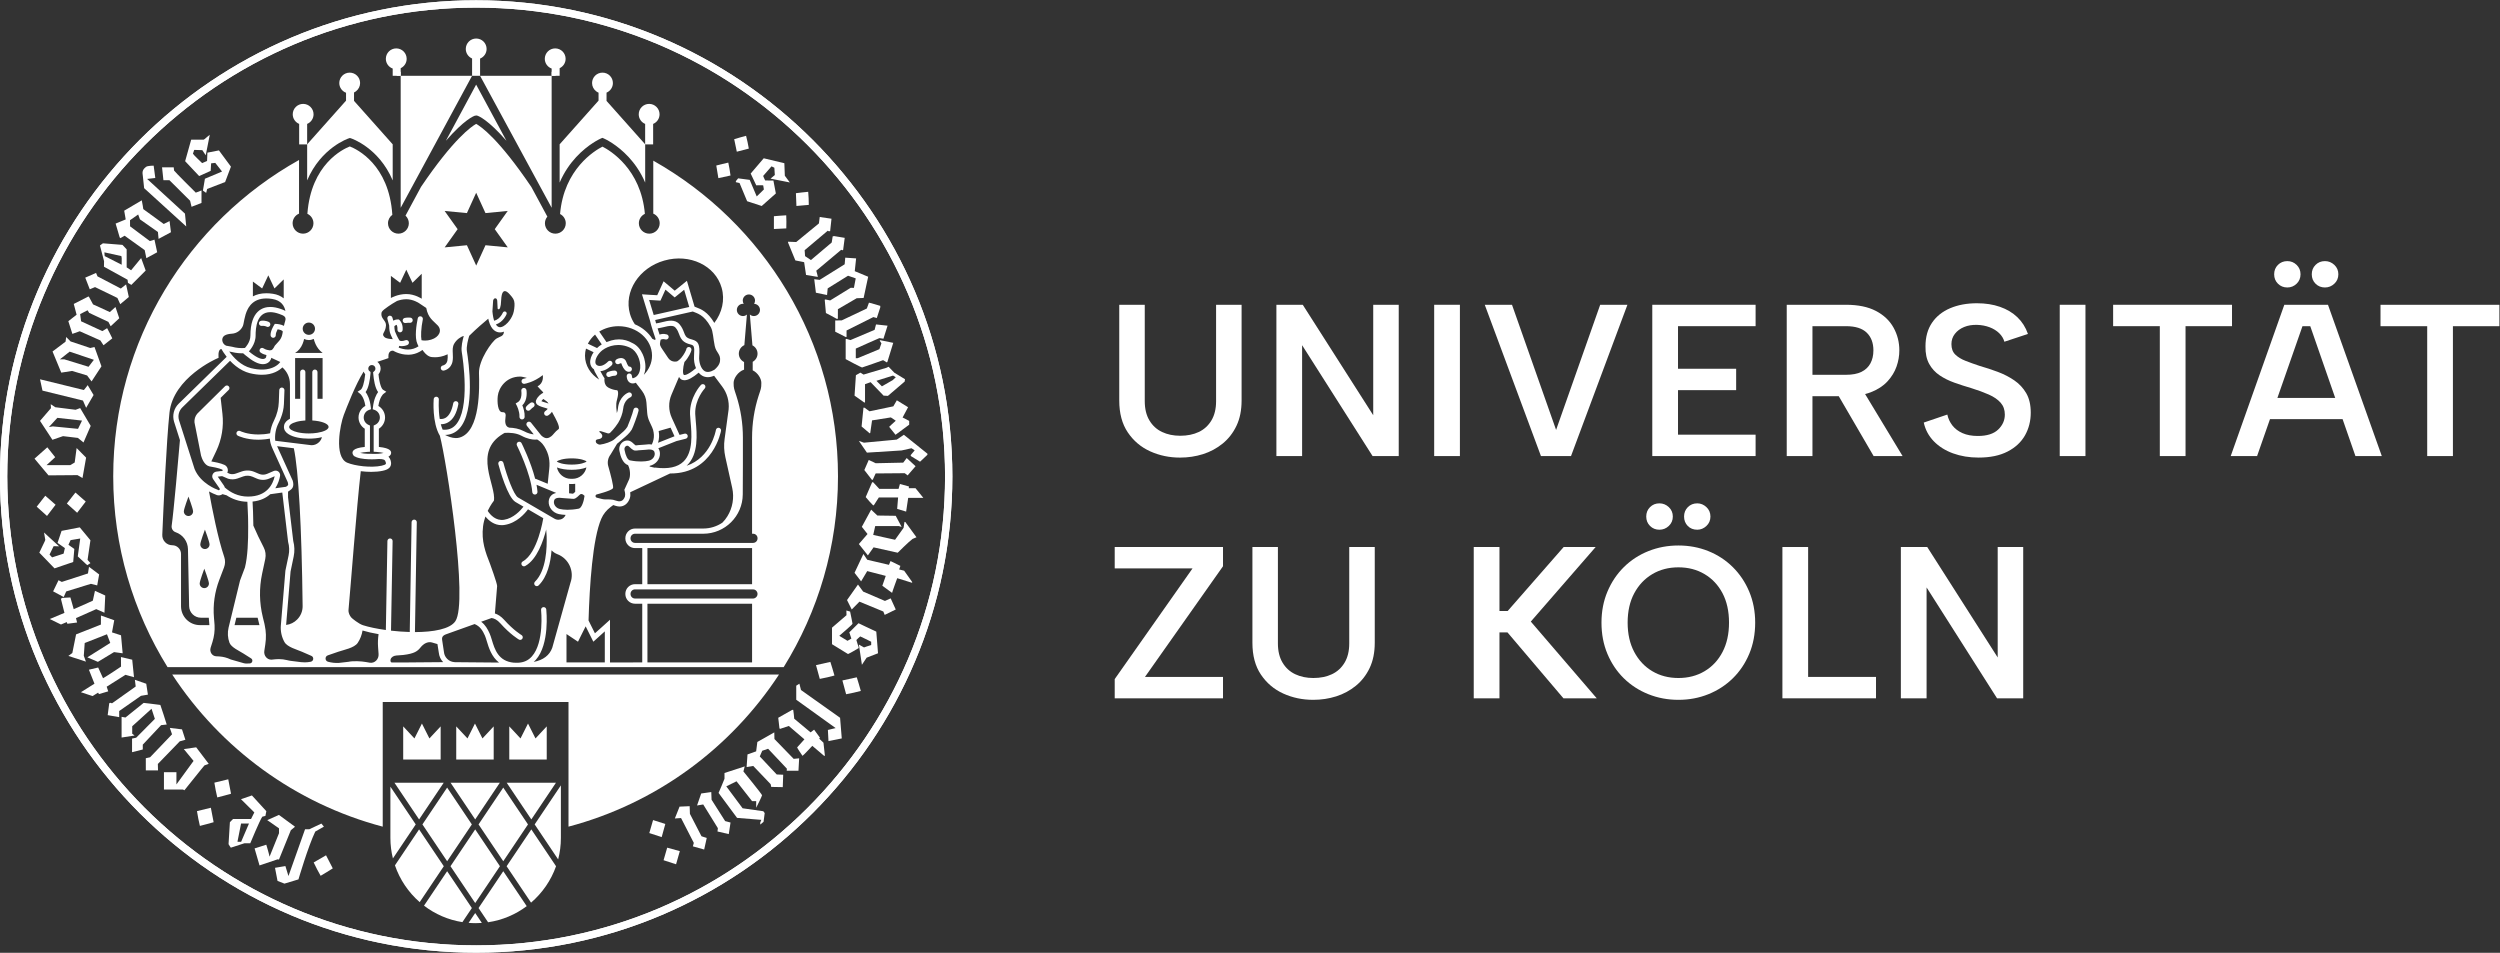 <?xml version="1.0" encoding="utf-8"?>
<svg viewBox="0 0 447.1 170.4" xmlns="http://www.w3.org/2000/svg">
  <rect x="0" y="0" width="447.1" height="170.4" fill="#333333" stroke="none"/>
  <g id="g8" transform="matrix(1.333, 0, 0, -1.333, -28.432, 199.4)">
    <g id="g10" transform="scale(0.1)">
      <path d="m 1714.92,1086.98 h 34.22 V 957.648 c 0,-10.253 2.08,-18.847 6.24,-25.808 4.15,-6.965 9.81,-12.141 16.96,-15.52 7.15,-3.386 15.27,-5.078 24.36,-5.078 9.47,0 17.78,1.692 24.94,5.078 7.15,3.379 12.8,8.555 16.96,15.52 4.16,6.961 6.24,15.555 6.24,25.808 v 129.332 h 34.22 V 958.52 c 0,-12.961 -2.27,-24.219 -6.81,-33.79 -4.54,-9.57 -10.74,-17.539 -18.56,-23.925 -7.83,-6.379 -16.63,-11.114 -26.39,-14.211 -9.77,-3.086 -20.06,-4.637 -30.88,-4.637 -14.32,0 -27.66,2.801 -40.03,8.406 -12.38,5.606 -22.38,14.075 -30.01,25.383 -7.64,11.309 -11.46,25.567 -11.46,42.774 v 128.46" style="fill-opacity: 1; fill-rule: nonzero; fill: rgb(255, 255, 255);" id="path12"/>
      <path d="M 2089.88,1086.98 V 883.988 h -35.08 l -94.55,148.772 V 883.988 h -34.5 v 202.992 h 35.37 l 94.54,-148.179 v 148.179 h 34.22" style="fill-opacity: 1; fill-rule: nonzero; fill: rgb(255, 255, 255);" id="path14"/>
      <path d="m 2137.44,1086.98 h 34.51 V 883.988 h -34.51 v 202.992" style="fill-opacity: 1; fill-rule: nonzero; fill: rgb(255, 255, 255);" id="path16"/>
      <path d="m 2360.17,1086.98 h 36.53 l -75.68,-202.992 h -40.32 l -75.4,202.992 h 36.55 l 59.16,-167.906 59.16,167.906" style="fill-opacity: 1; fill-rule: nonzero; fill: rgb(255, 255, 255);" id="path18"/>
      <path d="m 2568.67,1058.27 h -104.1 v -57.13 h 78.01 v -28.706 h -78.01 v -59.735 h 104.1 v -28.711 h -138.61 v 202.992 h 138.61 v -28.71" style="fill-opacity: 1; fill-rule: nonzero; fill: rgb(255, 255, 255);" id="path20"/>
      <path d="m 2710.48,975.629 55.39,-91.641 h -38.86 l -53.36,91.641 z m 16.24,50.161 c 0,10.05 -3,17.98 -8.99,23.78 -6,5.81 -15.28,8.7 -27.84,8.7 h -44.95 v -65.239 h 44.95 c 8.5,0 15.41,1.297 20.74,3.914 5.31,2.61 9.32,6.375 12.03,11.305 2.7,4.94 4.06,10.78 4.06,17.54 z m -36.83,61.19 c 16.23,0 29.62,-2.75 40.16,-8.26 10.54,-5.51 18.42,-12.95 23.64,-22.33 5.22,-9.37 7.82,-19.57 7.82,-30.6 0,-7.34 -1.26,-14.59 -3.77,-21.74 -2.51,-7.163 -6.57,-13.773 -12.17,-19.866 -5.61,-6.094 -13.01,-10.93 -22.19,-14.504 -9.18,-3.575 -20.34,-5.36 -33.49,-5.36 h -44.95 v -80.332 h -34.51 v 202.992 h 79.46" style="fill-opacity: 1; fill-rule: nonzero; fill: rgb(255, 255, 255);" id="path22"/>
      <path d="m 2825.9,939.672 c 1.16,-5.422 3.44,-10.305 6.82,-14.649 3.37,-4.347 7.93,-7.785 13.63,-10.293 5.7,-2.519 12.52,-3.769 20.45,-3.769 12.18,0 21.26,2.852 27.25,8.555 5.99,5.691 9,12.422 9,20.156 0,6.375 -1.89,11.687 -5.66,15.945 -3.77,4.25 -9.04,7.871 -15.81,10.879 -6.76,2.988 -14.5,5.84 -23.2,8.555 -7.93,2.316 -15.56,4.785 -22.91,7.394 -7.34,2.606 -13.97,5.887 -19.86,9.852 -5.9,3.965 -10.59,9.093 -14.07,15.373 -3.47,6.28 -5.12,14.16 -4.93,23.64 0,12.37 2.9,22.85 8.7,31.47 5.8,8.59 13.92,15.11 24.37,19.57 10.44,4.44 22.42,6.67 35.96,6.67 11.4,0 21.69,-1.59 30.87,-4.79 9.19,-3.19 16.98,-7.83 23.35,-13.91 6.38,-6.1 11.12,-13.59 14.21,-22.48 l -31.61,-10.45 c -1.16,4.25 -3.48,8.08 -6.95,11.46 -3.49,3.38 -7.79,6.04 -12.91,7.98 -5.13,1.92 -10.69,3 -16.67,3.18 -6.58,0.2 -12.43,-0.77 -17.55,-2.89 -5.13,-2.14 -9.24,-5.17 -12.32,-9.14 -3.1,-3.96 -4.64,-8.55 -4.64,-13.77 0,-6 1.73,-10.69 5.21,-14.07 3.49,-3.38 8.08,-6.19 13.78,-8.41 5.7,-2.23 12.03,-4.49 18.99,-6.82 8.12,-2.31 16.2,-4.976 24.22,-7.965 8.02,-3.007 15.36,-6.777 22.03,-11.316 6.67,-4.543 12.05,-10.293 16.11,-17.246 4.05,-6.965 6.08,-15.664 6.08,-26.106 0,-11.218 -2.56,-21.367 -7.68,-30.449 -5.13,-9.09 -12.9,-16.336 -23.34,-21.746 -10.44,-5.422 -23.4,-8.125 -38.87,-8.125 -12.57,0 -24.02,1.883 -34.37,5.652 -10.34,3.77 -18.94,9.18 -25.81,16.243 -6.85,7.058 -11.35,15.418 -13.47,25.086 l 31.6,10.734" style="fill-opacity: 1; fill-rule: nonzero; fill: rgb(255, 255, 255);" id="path24"/>
      <path d="m 2976.71,1086.98 h 34.51 V 883.988 h -34.51 v 202.992" style="fill-opacity: 1; fill-rule: nonzero; fill: rgb(255, 255, 255);" id="path26"/>
      <path d="m 3048.34,1086.98 h 159.5 v -28.71 h -62.35 V 883.988 h -34.51 v 174.282 h -62.64 v 28.71" style="fill-opacity: 1; fill-rule: nonzero; fill: rgb(255, 255, 255);" id="path28"/>
      <path d="m 3332.53,1110.19 c -5.03,0 -9.24,1.69 -12.62,5.08 -3.38,3.37 -5.07,7.57 -5.07,12.61 0,5.02 1.69,9.23 5.07,12.61 3.38,3.38 7.59,5.08 12.62,5.08 4.83,0 9.03,-1.7 12.62,-5.08 3.57,-3.38 5.36,-7.59 5.36,-12.61 0,-5.04 -1.79,-9.24 -5.36,-12.61 -3.59,-3.39 -7.79,-5.08 -12.62,-5.08 z m -50.46,0 c -5.03,0 -9.24,1.69 -12.62,5.08 -3.38,3.37 -5.07,7.57 -5.07,12.61 0,5.02 1.69,9.23 5.07,12.61 3.38,3.38 7.59,5.08 12.62,5.08 4.83,0 8.99,-1.7 12.47,-5.08 3.48,-3.38 5.22,-7.59 5.22,-12.61 0,-5.04 -1.74,-9.24 -5.22,-12.61 -3.48,-3.39 -7.64,-5.08 -12.47,-5.08 z m -36.54,-148.194 h 118.32 v -28.418 h -118.32 z m 67.28,96.274 h -10.44 l -60.9,-174.282 h -35.38 l 71.92,202.992 h 58.58 l 72.21,-202.992 h -35.38 l -60.61,174.282" style="fill-opacity: 1; fill-rule: nonzero; fill: rgb(255, 255, 255);" id="path30"/>
      <path d="m 3407.07,1086.98 h 159.5 v -28.71 h -62.35 V 883.988 h -34.51 v 174.282 h -62.64 v 28.71" style="fill-opacity: 1; fill-rule: nonzero; fill: rgb(255, 255, 255);" id="path32"/>
      <path d="M 1854.12,736.176 1749.43,587.699 h 104.69 v -28.711 h -145.29 v 25.813 l 104.4,148.472 h -104.4 v 28.711 h 145.29 v -25.808" style="fill-opacity: 1; fill-rule: nonzero; fill: rgb(255, 255, 255);" id="path34"/>
      <path d="m 1893.57,761.984 h 34.21 V 632.648 c 0,-10.25 2.08,-18.847 6.24,-25.808 4.15,-6.961 9.81,-12.141 16.97,-15.52 7.15,-3.39 15.26,-5.082 24.35,-5.082 9.48,0 17.79,1.692 24.94,5.082 7.15,3.379 12.81,8.559 16.97,15.52 4.16,6.961 6.24,15.558 6.24,25.808 v 129.336 h 34.22 V 633.52 c 0,-12.961 -2.28,-24.219 -6.82,-33.79 -4.54,-9.57 -10.73,-17.539 -18.56,-23.929 -7.83,-6.371 -16.63,-11.11 -26.39,-14.199 -9.77,-3.09 -20.06,-4.641 -30.88,-4.641 -14.32,0 -27.66,2.801 -40.03,8.398 -12.37,5.61 -22.37,14.082 -30.01,25.391 -7.64,11.301 -11.45,25.559 -11.45,42.77 v 128.464" style="fill-opacity: 1; fill-rule: nonzero; fill: rgb(255, 255, 255);" id="path36"/>
      <path d="m 2190.52,761.984 h 34.51 v -85.836 h 11.02 l 75.11,85.836 h 42.92 l -87,-100.043 88.45,-102.953 h -44.66 l -75.11,88.453 h -10.73 v -88.453 h -34.51 v 202.996" style="fill-opacity: 1; fill-rule: nonzero; fill: rgb(255, 255, 255);" id="path38"/>
      <path d="m 2490.38,785.188 c -5.21,0 -9.47,1.691 -12.76,5.078 -3.28,3.379 -4.92,7.578 -4.92,12.609 0,5.027 1.69,9.238 5.06,12.617 3.38,3.379 7.59,5.078 12.62,5.078 4.64,0 8.75,-1.699 12.33,-5.078 3.57,-3.379 5.37,-7.59 5.37,-12.617 0,-5.031 -1.8,-9.23 -5.37,-12.609 -3.58,-3.387 -7.69,-5.078 -12.33,-5.078 z m -50.75,0 c -5.03,0 -9.23,1.691 -12.61,5.078 -3.39,3.379 -5.08,7.578 -5.08,12.609 0,5.027 1.69,9.238 5.08,12.617 3.38,3.379 7.58,5.078 12.61,5.078 4.83,0 9.03,-1.699 12.62,-5.078 3.57,-3.379 5.36,-7.59 5.36,-12.617 0,-5.031 -1.79,-9.23 -5.36,-12.609 -3.59,-3.387 -7.79,-5.078 -12.62,-5.078 z m 25.53,-198.95 c 13.14,0 24.83,3.051 35.08,9.141 10.25,6.09 18.28,14.691 24.08,25.812 5.79,11.118 8.69,24.207 8.69,39.297 0,15.274 -2.9,28.422 -8.69,39.442 -5.8,11.019 -13.83,19.574 -24.08,25.66 -10.25,6.094 -21.94,9.14 -35.08,9.14 -13.16,0 -24.86,-3.046 -35.1,-9.14 -10.24,-6.086 -18.32,-14.641 -24.21,-25.66 -5.91,-11.02 -8.85,-24.168 -8.85,-39.442 0,-15.09 2.94,-28.179 8.85,-39.297 5.89,-11.121 13.97,-19.722 24.21,-25.812 10.24,-6.09 21.94,-9.141 35.1,-9.141 z m 0,-29.277 c -14.32,0 -27.76,2.508 -40.32,7.539 -12.56,5.02 -23.54,12.121 -32.92,21.309 -9.37,9.179 -16.72,20.113 -22.04,32.781 -5.32,12.648 -7.97,26.621 -7.97,41.898 0,15.082 2.65,28.953 7.97,41.614 5.32,12.656 12.67,23.632 22.04,32.91 9.38,9.289 20.36,16.437 32.92,21.465 12.56,5.031 26,7.539 40.32,7.539 14.29,0 27.68,-2.508 40.15,-7.539 12.47,-5.028 23.4,-12.176 32.78,-21.465 9.37,-9.278 16.72,-20.254 22.04,-32.91 5.31,-12.661 7.98,-26.532 7.98,-41.614 0,-15.277 -2.67,-29.25 -7.98,-41.898 -5.32,-12.668 -12.67,-23.602 -22.04,-32.781 -9.38,-9.188 -20.31,-16.289 -32.78,-21.309 -12.47,-5.031 -25.86,-7.539 -40.15,-7.539" style="fill-opacity: 1; fill-rule: nonzero; fill: rgb(255, 255, 255);" id="path40"/>
      <path d="M 2639.15,761.984 V 587.699 h 91.06 v -28.711 h -125.57 v 202.996 h 34.51" style="fill-opacity: 1; fill-rule: nonzero; fill: rgb(255, 255, 255);" id="path42"/>
      <path d="M 2927.7,761.984 V 558.988 h -35.09 l -94.54,148.77 v -148.77 h -34.51 v 202.996 h 35.38 l 94.54,-148.183 v 148.183 h 34.22" style="fill-opacity: 1; fill-rule: nonzero; fill: rgb(255, 255, 255);" id="path44"/>
      <path d="m 852.133,1485.7 c -346.883,0 -629.094,-282.21 -629.094,-629.087 0,-346.883 282.211,-629.082 629.094,-629.082 346.887,0 629.087,282.199 629.087,629.082 0,346.877 -282.2,629.087 -629.087,629.087 z m 0,-1267.97 c -352.289,0 -638.895,286.602 -638.895,638.883 0,352.277 286.606,638.887 638.895,638.887 352.287,0 638.887,-286.61 638.887,-638.887 0,-352.281 -286.6,-638.883 -638.887,-638.883" style="fill-opacity: 1; fill-rule: nonzero; fill: rgb(255, 255, 255);" id="path46"/>
      <path d="m 852.133,1485.7 c -346.883,0 -629.094,-282.21 -629.094,-629.087 0,-346.883 282.211,-629.082 629.094,-629.082 346.887,0 629.087,282.199 629.087,629.082 0,346.877 -282.2,629.087 -629.087,629.087 z m 0,-1267.97 c -352.289,0 -638.895,286.602 -638.895,638.883 0,352.277 286.606,638.887 638.895,638.887 352.287,0 638.887,-286.61 638.887,-638.887 0,-352.281 -286.6,-638.883 -638.887,-638.883 z" style="stroke-width: 1.96; stroke-linecap: butt; stroke-linejoin: miter; stroke-miterlimit: 10; stroke-dasharray: none; stroke-opacity: 1; fill: rgb(255, 255, 255);" id="path48"/>
      <path d="m 953.402,1394.19 h 5.36 v 5.36 h -5.36 v -5.36" style="fill-opacity: 1; fill-rule: nonzero; fill: rgb(255, 255, 255);" id="path50"/>
      <path d="m 1013.12,1373.41 v 0 c 0.98,-0.75 2.05,-1.39 3.21,-1.87 v -10.65 l -52.209,-58.63 v -11.46 -39.86 c 6.34,14.71 14.567,25.94 22.074,34.06 16.275,17.61 32.505,24.74 33.185,25.04 l 2.13,0.91 2.12,-0.91 c 0.69,-0.3 16.92,-7.43 33.19,-25.04 7.5,-8.12 15.73,-19.35 22.07,-34.06 v 35.36 15.88 0.08 l -51.84,58.23 v 11.1 c 5.01,2.12 8.53,7.09 8.53,12.87 0,7.72 -6.26,13.97 -13.97,13.97 -7.72,0 -13.97,-6.25 -13.97,-13.97 0,-4.51 2.16,-8.5 5.48,-11.05" style="fill-opacity: 1; fill-rule: nonzero; fill: rgb(255, 255, 255);" id="path52"/>
      <path d="m 953.402,1240.18 v 154.01 h -96.023 l 96.023,-177.06 v 23.05" style="fill-opacity: 1; fill-rule: nonzero; fill: rgb(255, 255, 255);" id="path54"/>
      <path d="m 625.371,1253.82 c 18.676,44.04 55.27,56.25 55.766,56.4 l 1.617,0.52 1.617,-0.52 c 0.496,-0.15 37.094,-12.36 55.77,-56.4 v 36.98 11.46 l -51.883,58.27 v 11.27 c 1.004,0.46 1.922,1.06 2.781,1.73 v 0 c 3.254,2.55 5.371,6.48 5.371,10.93 0,7.72 -6.254,13.97 -13.969,13.97 -7.714,0 -13.968,-6.25 -13.968,-13.97 0,-5.98 3.781,-11.04 9.066,-13.03 v -10.58 l -52.168,-58.59 v -0.08 -15.04 -33.32" style="fill-opacity: 1; fill-rule: nonzero; fill: rgb(255, 255, 255);" id="path56"/>
      <path d="m 811.512,1307.02 c 24.816,28.37 37.16,33.09 38.996,33.66 l 2.418,0.25 0.808,-0.25 c 1.832,-0.57 14.184,-5.29 39.016,-33.68 l -40.641,75.36 -40.597,-75.34" style="fill-opacity: 1; fill-rule: nonzero; fill: rgb(255, 255, 255);" id="path58"/>
      <path d="m 750.863,1394.19 v -177.1 l 95.793,177.1 h -95.789 v 5.36 h -5.363 v -5.36 h 5.359" style="fill-opacity: 1; fill-rule: nonzero; fill: rgb(255, 255, 255);" id="path60"/>
      <path d="m 558.703,831.594 c 0.164,0.039 0.332,0.078 0.496,0.125 -0.164,-0.047 -0.332,-0.086 -0.496,-0.125" style="fill-opacity: 1; fill-rule: nonzero; fill: rgb(255, 255, 255);" id="path62"/>
      <path d="m 569.762,836.438 c 0.199,0.128 0.394,0.253 0.586,0.39 -0.192,-0.137 -0.391,-0.262 -0.586,-0.39" style="fill-opacity: 1; fill-rule: nonzero; fill: rgb(255, 255, 255);" id="path64"/>
      <path d="m 758.887,1416.97 c 0,7.72 -6.254,13.97 -13.969,13.97 -7.715,0 -13.969,-6.25 -13.969,-13.97 0,-6.03 3.844,-11.12 9.196,-13.08 v -9.7 h 10.722 v 10.19 c 4.727,2.24 8.02,7.01 8.02,12.59" style="fill-opacity: 1; fill-rule: nonzero; fill: rgb(255, 255, 255);" id="path66"/>
      <path d="m 972.145,1416.97 c 0,7.72 -6.254,13.97 -13.969,13.97 -7.715,0 -13.973,-6.25 -13.973,-13.97 0,-6.03 3.844,-11.12 9.199,-13.08 v -9.7 h 10.719 v 10.19 c 4.731,2.24 8.024,7.01 8.024,12.59" style="fill-opacity: 1; fill-rule: nonzero; fill: rgb(255, 255, 255);" id="path68"/>
      <path d="m 633.98,1342.52 c 0,7.72 -6.257,13.97 -13.968,13.97 -7.719,0 -13.973,-6.25 -13.973,-13.97 0,-5.81 3.559,-10.79 8.609,-12.89 v -27.45 h 10.723 v 27.45 c 5.051,2.1 8.609,7.08 8.609,12.89" style="fill-opacity: 1; fill-rule: nonzero; fill: rgb(255, 255, 255);" id="path70"/>
      <path d="m 866.141,1430.22 c 0,7.72 -6.258,13.97 -13.973,13.97 -7.715,0 -13.969,-6.25 -13.969,-13.97 0,-5.75 3.489,-10.69 8.457,-12.83 v -23.2 h 10.723 v 23.09 c 5.129,2.07 8.762,7.08 8.762,12.94" style="fill-opacity: 1; fill-rule: nonzero; fill: rgb(255, 255, 255);" id="path72"/>
      <path d="m 1098.18,1342.52 c 0,7.72 -6.25,13.97 -13.97,13.97 -7.71,0 -13.97,-6.25 -13.97,-13.97 0,-5.81 3.56,-10.79 8.61,-12.89 v -27.45 h 10.72 v 27.45 c 5.06,2.1 8.61,7.08 8.61,12.89" style="fill-opacity: 1; fill-rule: nonzero; fill: rgb(255, 255, 255);" id="path74"/>
      <path d="m 910.207,936.816 c -0.105,-1.921 1.363,-3.562 3.285,-3.675 0.067,0 0.133,-0.004 0.196,-0.004 1.835,0 3.375,1.433 3.476,3.293 0.348,6.14 -1.703,12.304 -3.109,15.73 7.672,7.008 5.648,19.797 5.547,20.395 -0.321,1.894 -2.129,3.168 -4.008,2.863 -1.899,-0.32 -3.184,-2.117 -2.864,-4.016 0.016,-0.109 1.692,-11.328 -4.765,-15.121 l -2.844,-1.683 1.516,-2.926 c 0.039,-0.078 3.968,-7.777 3.57,-14.856" style="fill-opacity: 1; fill-rule: nonzero; fill: rgb(255, 255, 255);" id="path76"/>
      <path d="m 754.859,1063.17 c 0.797,-0.63 1.856,-0.89 2.918,-0.65 1.973,0.44 4.602,0.35 5.45,0.28 1.914,-0.17 3.609,1.24 3.777,3.15 0.176,1.93 -1.242,3.6 -3.149,3.78 -0.421,0.04 -4.203,0.36 -7.621,-0.42 -1.875,-0.42 -3.05,-2.29 -2.625,-4.17 0.184,-0.81 0.641,-1.5 1.25,-1.97" style="fill-opacity: 1; fill-rule: nonzero; fill: rgb(255, 255, 255);" id="path78"/>
      <path d="m 574.289,1063.73 c -0.43,0.27 -4.504,2.52 -10.559,1.83 -1.875,-0.22 -3.269,-1.93 -3.054,-3.86 0.215,-1.88 1.98,-3.27 3.859,-3.06 3.699,0.38 6.11,-0.85 6.27,-0.91 0.539,-0.32 1.125,-0.48 1.715,-0.48 1.179,0 2.359,0.64 3.003,1.71 0.965,1.67 0.43,3.81 -1.234,4.77" style="fill-opacity: 1; fill-rule: nonzero; fill: rgb(255, 255, 255);" id="path80"/>
      <path d="m 1037.91,998.73 c -4.5,0 -8.68,-1.765 -9.17,-1.98 -1.71,-0.805 -2.51,-2.84 -1.76,-4.609 0.59,-1.289 1.87,-2.094 3.21,-2.094 0.48,0 0.97,0.109 1.4,0.324 0.05,0 3.27,1.395 6.32,1.395 1.93,0 3.48,1.554 3.48,3.484 0,1.93 -1.55,3.48 -3.48,3.48" style="fill-opacity: 1; fill-rule: nonzero; fill: rgb(255, 255, 255);" id="path82"/>
      <path d="m 919.902,945.609 c 0.649,-0.527 1.43,-0.789 2.203,-0.789 1.012,0 2.012,0.442 2.7,1.282 1.285,1.566 3.418,3.105 4.129,3.57 1.613,1.043 2.082,3.199 1.039,4.812 -1.047,1.621 -3.196,2.079 -4.813,1.047 -0.351,-0.23 -3.527,-2.308 -5.746,-5.019 -1.219,-1.489 -1,-3.684 0.488,-4.903" style="fill-opacity: 1; fill-rule: nonzero; fill: rgb(255, 255, 255);" id="path84"/>
      <path d="m 1056.89,997.02 c 0.64,0 1.28,0.105 1.87,0.32 1.83,0.64 2.74,2.625 2.15,4.45 -0.59,1.61 -2.2,2.52 -3.86,2.3 -0.59,0.48 -2.04,2.15 -3.38,6.06 -1.07,3.11 -3.11,4.4 -4.61,4.93 -3.91,1.4 -7.99,-0.91 -8.74,-1.44 -1.66,-1.02 -2.14,-3.11 -1.12,-4.77 1.02,-1.61 3.16,-2.1 4.82,-1.13 0.97,0.59 2.36,0.96 2.74,0.8 0,-0.05 0.16,-0.21 0.32,-0.64 1.02,-3 3.27,-8.365 7.13,-10.24 0.91,-0.43 1.82,-0.64 2.68,-0.64" style="fill-opacity: 1; fill-rule: nonzero; fill: rgb(255, 255, 255);" id="path86"/>
      <path d="m 965.801,371.641 v 70.578 l -35.176,-52.41 31.504,-46.938 c 2.394,9.199 3.672,18.84 3.672,28.77" style="fill-opacity: 1; fill-rule: nonzero; fill: rgb(255, 255, 255);" id="path88"/>
      <path d="m 959.285,333.73 -33.148,49.399 -33.16,-49.418 32.793,-48.859 c 15.109,12.957 26.808,29.769 33.554,48.91 l -0.039,-0.032" style="fill-opacity: 1; fill-rule: nonzero; fill: rgb(255, 255, 255);" id="path90"/>
      <path d="m 855.328,389.809 33.16,-49.411 33.164,49.411 -33.164,49.41 -33.16,-49.41" style="fill-opacity: 1; fill-rule: nonzero; fill: rgb(255, 255, 255);" id="path92"/>
      <path d="m 926.137,396.488 33.054,49.25 h -66.105 z" style="fill-opacity: 1; fill-rule: nonzero; fill: rgb(255, 255, 255);" id="path94"/>
      <path d="m 817.68,333.719 33.16,-49.418 33.164,49.41 -33.164,49.418 -33.16,-49.41" style="fill-opacity: 1; fill-rule: nonzero; fill: rgb(255, 255, 255);" id="path96"/>
      <path d="m 859.758,257.648 -8.918,13.293 -8.856,-13.203 c 3.133,-0.258 6.293,-0.418 9.493,-0.418 2.789,0 5.543,0.129 8.281,0.328" style="fill-opacity: 1; fill-rule: nonzero; fill: rgb(255, 255, 255);" id="path98"/>
      <path d="m 782.156,280.789 c 14.774,-11.289 32.356,-19.07 51.504,-22.078 l 12.695,18.91 -33.164,49.41 -31.035,-46.242" style="fill-opacity: 1; fill-rule: nonzero; fill: rgb(255, 255, 255);" id="path100"/>
      <path d="m 919.953,280.148 -31.465,46.883 -33.164,-49.41 12.805,-19.082 c 19.234,2.82 36.934,10.441 51.824,21.609" style="fill-opacity: 1; fill-rule: nonzero; fill: rgb(255, 255, 255);" id="path102"/>
      <path d="m 850.84,396.5 33.055,49.238 h -66.106 z" style="fill-opacity: 1; fill-rule: nonzero; fill: rgb(255, 255, 255);" id="path104"/>
      <path d="m 776.367,285.531 32.336,48.18 -33.16,49.41 -32.367,-48.223 c 6.578,-19.277 18.152,-36.25 33.191,-49.367" style="fill-opacity: 1; fill-rule: nonzero; fill: rgb(255, 255, 255);" id="path106"/>
      <path d="m 780.031,389.809 33.16,-49.411 33.164,49.411 -33.164,49.41 -33.16,-49.41" style="fill-opacity: 1; fill-rule: nonzero; fill: rgb(255, 255, 255);" id="path108"/>
      <path d="m 775.547,396.488 33.051,49.25 h -66.106 z" style="fill-opacity: 1; fill-rule: nonzero; fill: rgb(255, 255, 255);" id="path110"/>
      <path d="m 737.059,371.738 c 0,-9.5 1.183,-18.726 3.375,-27.558 l 30.625,45.629 -34,50.66 v -68.731" style="fill-opacity: 1; fill-rule: nonzero; fill: rgb(255, 255, 255);" id="path112"/>
      <path d="M 444.387,590.852 C 509.262,491.82 609.289,417.871 726.773,386.801 V 554.07 H 976.008 V 386.801 c 117.482,31.07 217.512,105.008 282.382,204.051 H 444.387" style="fill-opacity: 1; fill-rule: nonzero; fill: rgb(255, 255, 255);" id="path114"/>
      <path d="m 440.656,942.16 c 4.985,47.012 63.09,72.47 63.68,72.69 l 2.199,0.96 -0.105,2.42 c -0.215,4.23 0.535,7.29 2.035,8.63 0.59,0.53 1.285,0.75 1.82,0.85 1.344,-2.3 3.754,-6.27 7.133,-10.56 l -64.379,-62.877 c -6.488,-6.324 -8.848,-15.648 -6.168,-24.332 l 7.828,-24.55 c -1.984,-23.321 -8.308,-95.469 -11.094,-114.875 -0.539,-3.805 1.715,-7.453 5.36,-8.684 9.703,-3.324 16.293,-12.383 16.508,-22.621 l 1.554,-76.539 c 0.161,-8.641 7.239,-15.551 15.868,-15.551 h 10.507 c 0,-0.211 0.051,-0.48 0.051,-0.699 l 0.645,-7.723 c 0.054,-0.48 0.109,-1.008 0.109,-1.5 h -12.758 c -13.992,0 -25.301,11.371 -25.301,25.301 v 70.227 c 0,3.109 -1.234,6 -3.433,8.199 -2.195,2.199 -5.09,3.429 -8.199,3.429 -3.754,0 -7.184,1.45 -9.758,4.129 -2.57,2.68 -3.91,6.219 -3.75,9.918 1.555,36.45 5.574,125.274 9.648,163.758 z m 73.867,103.51 c 2.52,1.66 6.485,2.31 9.969,2.52 6.379,0.43 12.008,4.4 14.633,10.29 1.449,3.16 1.824,13.4 6.379,22.3 0.43,0.86 0.914,1.72 1.394,2.52 0.75,1.18 1.61,2.36 2.52,3.43 0.43,0.48 0.859,0.91 1.285,1.34 4.344,4.34 10.668,7.4 19.942,7.4 2.414,0 4.929,-0.22 7.718,-0.65 12.383,-1.87 16.563,-9.64 17.852,-16.08 -2.039,1.13 -4.129,1.88 -5.735,2.47 -5.253,1.88 -10.187,2.84 -14.527,2.84 -4.984,0 -11.633,-1.23 -17.101,-6.7 -5.414,-5.42 -9.594,-15.06 -9.594,-31.79 0,-8.9 -6.969,-16.08 -7.024,-16.13 l -0.375,-0.38 c -1.339,-0.16 -2.734,-0.21 -4.074,-0.21 -3.375,0 -6.594,0.43 -8.949,0.86 -0.805,0.16 -1.559,0.32 -2.145,0.48 -1.128,0.27 -1.769,0.43 -1.769,0.43 l -8.309,1.5 c -5.629,2.57 -7.078,10.29 -2.09,13.56 z m 38.051,72.47 12.41,-9.26 8.27,17.58 h 0.004 l 8.269,-17.58 12.407,12.14 v -25.43 c -3.86,3.15 -8.653,5.26 -14.496,6.15 -3.055,0.48 -6.004,0.7 -8.793,0.7 -7.461,0 -13.368,-1.62 -18.071,-4.21 z m 43.266,-53.23 c -0.535,-1.5 -1.074,-3.86 -1.61,-6.21 -3.964,2.14 -8.843,2.51 -10.183,2.57 l -2.039,0.11 -1.07,-1.72 c -0.86,-1.39 -5.094,-8.41 -4.61,-13.83 0.215,-1.82 1.715,-3.16 3.485,-3.16 h 0.32 c 1.93,0.21 3.324,1.88 3.164,3.8 -0.16,1.83 1.125,5.1 2.465,7.62 3.054,-0.43 6.379,-1.56 6.859,-3 0,-0.06 0.055,-0.11 0.055,-0.16 v -0.06 l -0.59,-3.32 c -0.695,-3.76 -2.465,-7.24 -5.145,-9.98 l -4.984,-5.52 c 0,0 -2.414,-5.57 -4.879,-6 -0.75,-0.16 -1.504,-0.21 -2.199,-0.21 -0.055,0 -0.055,0.05 -0.106,0.05 -4.878,0.54 -7.558,2.41 -7.668,2.52 -1.55,1.18 -3.695,0.91 -4.875,-0.59 -1.179,-1.5 -0.964,-3.7 0.59,-4.88 0.321,-0.32 3.055,-2.3 7.985,-3.43 l -0.59,-3.05 c 0,0 -0.856,-2.2 -4.235,-2.2 -3.324,0 -9.058,2.04 -18.812,10.24 0,0 9.059,9 9.059,21.06 0,10.19 1.339,31.52 19.726,31.52 3.43,0 7.449,-0.75 12.168,-2.47 6.004,-2.14 9.754,-3.64 7.719,-9.7 z m -75.047,-40.63 2.629,-0.48 c 1.551,-0.43 7.719,-1.93 14.363,-1.93 0.59,0 1.125,0 1.664,0.06 l 3.215,-2.74 c 9.539,-8.04 17.152,-11.9 23.316,-11.9 6.004,0 9.543,3.54 10.723,6.59 l 0.266,0.65 0.109,0.64 0.106,0.7 12.117,-5.63 c 0,0 -3.004,-4.83 -10.828,-7.83 -2.145,-0.86 -4.614,-1.5 -7.453,-1.93 -1.875,-0.27 -4.02,-0.43 -6.27,-0.43 -4.184,0 -9.008,0.54 -14.582,1.88 -13.613,3.32 -23.691,14.31 -29.375,22.35 z M 472.348,809.777 c 0,-3.425 -2.782,-6.207 -6.207,-6.207 -3.426,0 -6.207,2.782 -6.207,6.207 0,3.426 6.207,19.848 6.207,19.848 0,0 6.207,-16.422 6.207,-19.848 z m 129.976,124.289 c -4.074,-2.089 -7.019,-4.929 -7.824,-8.683 -0.16,-0.695 -0.27,-1.445 -0.27,-2.25 0,-4.129 2.305,-7.344 5.95,-9.649 6.593,-4.398 17.582,-6.109 27.5,-6.109 5.843,0 12.062,0.586 17.527,1.98 -0.641,-2.574 -1.98,-4.933 -3.965,-6.804 -2.894,-2.738 -6.648,-4.184 -10.347,-3.969 l -25.301,3.109 -23.047,2.84 c -0.75,8.203 0.695,16.293 4.445,23.696 1.129,2.195 2.149,4.445 3.004,6.699 2.41,6.054 3.969,12.383 4.234,18.922 l 0.696,18.492 c 0.054,1.879 -1.446,3.539 -3.375,3.59 -1.93,0.054 -3.539,-1.446 -3.59,-3.375 l -0.59,-16.188 c -0.16,-4.129 -0.754,-8.203 -1.769,-12.168 -1.125,-4.449 -2.735,-8.738 -4.825,-12.867 -2.679,-5.305 -4.394,-10.988 -5.093,-16.777 -5.735,-1.18 -10.989,-1.606 -15.598,-1.606 -15.172,-0.054 -24.391,4.5 -24.496,4.61 -1.719,0.859 -3.809,0.16 -4.719,-1.5 -0.859,-1.719 -0.215,-3.864 1.5,-4.719 0.59,-0.27 10.723,-5.414 27.391,-5.414 1.394,0 2.894,0.051 4.398,0.16 3.485,0.16 7.235,0.59 11.203,1.289 0.211,-4.184 1.34,-8.312 3.055,-12.172 l 21.012,-46.422 c 0.59,-2.25 0.699,-3.215 0.109,-3.965 -0.324,-0.535 -0.914,-0.964 -1.824,-1.554 -0.27,-0.16 -0.481,-0.27 -0.75,-0.481 l -14.313,-1.984 c 3.86,6.058 5.629,12.328 6.379,16.457 0.43,2.195 -0.375,4.449 -2.144,5.894 -1.77,1.395 -4.18,1.715 -6.274,0.86 l -9.058,-3.914 c -3.43,-1.446 -7.289,-1.446 -10.664,0 l -6.219,2.629 c -5.469,2.355 -11.633,2.515 -17.262,0.535 l -7.773,-2.735 c -2.68,-0.964 -5.574,-1.074 -7.934,-0.375 l -3.484,1.5 c 0.109,0.27 0.324,0.485 0.379,0.75 1.285,3.805 -0.485,8.04 -4.129,9.754 -5.039,2.414 -14.207,4.129 -17.637,4.664 l 6.754,14.262 c 7.238,15.438 10.078,32.59 8.148,49.582 l -2.414,21.442 10.778,10.613 c 1.39,1.394 1.39,3.594 0.05,4.933 -0.32,0.321 -0.64,0.536 -1.015,0.75 -1.289,0.59 -2.895,0.321 -3.914,-0.695 l -35.274,-34.844 c -3.269,-2.734 -5.304,-6.648 -5.679,-10.668 -0.215,-1.875 -0.055,-3.804 0.48,-5.628 l 8.309,-41.973 c 1.074,-3.805 4.343,-12.703 11.043,-14.363 3.379,-0.539 13.027,-2.254 17.367,-4.344 0.484,-0.215 0.699,-0.805 0.539,-1.285 -0.164,-0.535 -0.699,-0.86 -1.289,-0.75 l -0.59,0.105 -6.539,-0.805 c -2.195,-0.32 -4.074,-1.714 -4.984,-3.753 -0.911,-2.036 -0.696,-4.34 0.589,-6.215 l 8.739,-12.598 c 0.425,-0.535 0.375,-1.34 -0.055,-1.875 -0.484,-0.539 -1.34,-0.644 -1.984,-0.215 l -0.911,0.481 c -0.214,0.054 -22.46,7.777 -30.609,27.715 l -15.758,49.421 -5.093,15.922 c -1.875,6.164 -0.215,12.758 4.394,17.258 l 64.059,62.561 c 4.554,-4.83 10.238,-9.65 16.992,-13.03 3.004,-1.554 6.164,-2.789 9.594,-3.644 5.683,-1.395 11.152,-2.09 16.191,-2.09 14.793,0 23.371,5.949 27.445,9.914 6.43,-5.68 10.129,-13.828 10.129,-22.352 z m 0.328,-8.113 c 0.383,0.371 0.871,0.723 1.395,1.07 0.101,0.067 0.187,0.137 0.293,0.204 0.562,0.347 1.211,0.679 1.906,1 0.074,0.031 0.129,0.074 0.207,0.105 0.031,0.016 0.078,0.027 0.11,0.039 1.339,0.59 2.855,1.125 4.585,1.582 0.258,0.074 0.516,0.145 0.774,0.199 0.59,0.164 1.23,0.27 1.875,0.434 0.101,0.019 0.207,0.035 0.308,0.055 0.211,0.043 0.43,0.082 0.649,0.121 0.441,0.078 0.875,0.156 1.348,0.25 0.535,0.054 1.019,0.16 1.609,0.215 0.023,0.003 0.047,0.003 0.07,0.007 0.946,0.125 1.926,0.219 2.918,0.309 0.766,0.074 1.504,0.156 2.293,0.211 v 30.797 H 623 v 34.031 c 0,1.926 -1.559,3.488 -3.484,3.488 -1.922,0 -3.485,-1.562 -3.485,-3.488 v -35.766 h -6.804 v 54.624 h 36.867 v -54.624 h -6.844 v 35.766 c 0,1.926 -1.562,3.488 -3.484,3.488 -1.922,0 -3.485,-1.562 -3.485,-3.488 v -34.031 h 0.004 v -30.785 c 2.918,-0.172 5.629,-0.52 8.137,-0.981 0.258,-0.047 0.519,-0.09 0.773,-0.14 0.973,-0.196 1.887,-0.411 2.778,-0.645 0.418,-0.105 0.82,-0.219 1.215,-0.332 0.73,-0.219 1.421,-0.441 2.074,-0.684 0.461,-0.168 0.886,-0.343 1.308,-0.523 0.532,-0.231 1.051,-0.461 1.512,-0.707 0.418,-0.219 0.766,-0.449 1.121,-0.684 0.375,-0.242 0.762,-0.48 1.067,-0.738 0.296,-0.25 0.5,-0.516 0.73,-0.777 0.23,-0.262 0.504,-0.52 0.66,-0.793 0.153,-0.27 0.176,-0.551 0.254,-0.828 0.074,-0.266 0.246,-0.528 0.246,-0.801 0,-0.555 -0.211,-1.086 -0.515,-1.613 -0.079,-0.141 -0.192,-0.278 -0.29,-0.415 -0.261,-0.359 -0.585,-0.703 -0.972,-1.042 -0.203,-0.18 -0.391,-0.356 -0.625,-0.532 -0.422,-0.304 -0.914,-0.59 -1.426,-0.871 -0.48,-0.265 -0.992,-0.523 -1.555,-0.773 -0.047,-0.02 -0.093,-0.043 -0.136,-0.063 -0.102,-0.043 -0.219,-0.078 -0.325,-0.121 -0.836,-0.351 -1.714,-0.683 -2.699,-0.984 -0.066,-0.028 -0.125,-0.047 -0.195,-0.071 -0.152,-0.039 -0.317,-0.078 -0.473,-0.113 -1.758,-0.508 -3.691,-0.937 -5.808,-1.281 -0.094,-0.016 -0.164,-0.039 -0.258,-0.055 -0.047,-0.008 -0.102,-0.011 -0.149,-0.015 -1.324,-0.204 -2.714,-0.36 -4.148,-0.489 -0.445,-0.043 -0.871,-0.101 -1.324,-0.136 -1.035,-0.075 -2.117,-0.09 -3.192,-0.121 -0.804,-0.028 -1.566,-0.098 -2.39,-0.098 -5.489,0 -10.586,0.558 -14.813,1.512 -7.047,1.578 -11.679,4.246 -11.679,7.281 0,0.199 0.121,0.387 0.16,0.582 0.058,0.293 0.086,0.586 0.238,0.871 0.18,0.359 0.484,0.695 0.793,1.039 0.101,0.109 0.164,0.223 0.273,0.328 z m 12.422,101.477 c 3.625,4.39 5.367,9.67 6.215,13.66 1.945,-0.91 4.09,-1.45 6.371,-1.45 2.36,0 4.567,0.59 6.563,1.55 0.519,-2.08 1.304,-4.55 2.496,-7.1 0.953,-2.04 2.164,-4.13 3.703,-6.13 1.539,-2 3.406,-3.9 5.672,-5.56 h -36.867 c 2.355,1.39 4.277,3.12 5.847,5.03 z m 4.504,29.09 c 0.11,0.54 0.274,1.06 0.481,1.55 0.418,0.99 1.019,1.88 1.769,2.63 1.492,1.49 3.555,2.41 5.832,2.41 2.278,0 4.344,-0.92 5.836,-2.41 0.746,-0.75 1.348,-1.64 1.766,-2.63 0.211,-0.49 0.371,-1.01 0.48,-1.55 0.113,-0.54 0.168,-1.09 0.168,-1.66 0,-2.28 -0.922,-4.34 -2.414,-5.84 -1.492,-1.49 -3.558,-2.41 -5.836,-2.41 -1.14,0 -2.222,0.23 -3.211,0.65 -0.988,0.42 -1.875,1.02 -2.621,1.76 -1.496,1.5 -2.418,3.56 -2.418,5.84 0,0.57 0.059,1.12 0.168,1.66 z m 47.461,-435.079 c 7.492,2.59 21.598,5.079 26.184,11.918 3.336,4.969 5.507,10.661 6.472,16.602 6.086,-1.859 13.43,-3.52 21.516,-4.902 -0.832,-5.618 -1.117,-11.321 -0.703,-17.02 l 0.699,-9.66 c 0.512,-7.039 -5.355,-12.77 -11.891,-11.609 l -5.011,0.89 c -6.43,1.141 -17.219,1.699 -23.625,0.289 l -12.907,-1.5 c -4.847,-0.219 -9.703,0.313 -14.382,1.59 -4.27,1.16 -4.469,7.141 -0.289,8.582 z m 7.492,317.684 c 3.645,9.488 15.813,41.277 26.641,58.215 0.48,-1.289 1.18,-2.52 2.09,-3.539 -1.18,-12.438 -3.965,-19.512 -6.114,-20.852 l -4.125,-2.625 3.805,-3.109 c 0.055,0 4.824,-4.02 6.649,-15.922 -5.575,-3.055 -9.168,-8.949 -9.168,-15.543 0,-6.164 3.218,-11.848 8.363,-15.062 v -24.446 c -16.457,-1.554 -16.457,-6.379 -16.457,-8.043 0,-1.07 0.375,-2.035 1.07,-2.89 0.27,-0.539 0.645,-1.075 1.235,-1.45 0.484,-0.32 1.125,-0.535 1.714,-0.804 0.215,-0.16 0.485,-0.266 0.75,-0.375 0.215,-0.106 0.485,-0.215 0.7,-0.321 6.004,-2.359 15.382,-2.734 20.421,-2.734 2.415,0 5.844,0.109 9.383,0.43 1.5,0 2.785,0 3.321,-0.11 3.914,-0.64 4.988,-0.804 5.953,-4.125 0.215,-0.644 0.48,-1.824 0.105,-2.414 -0.48,-0.855 -2.414,-1.605 -5.629,-2.359 -13.988,-3.055 -35.808,-0.32 -46.312,4.129 -17.797,7.879 -9.168,51.621 -4.395,63.949 z m 34.52,58.805 c -1.074,0.8 -1.66,2.035 -1.66,3.48 0,2.63 2.14,4.72 4.769,4.72 2.68,0 4.824,-2.09 4.824,-4.72 0,-1.445 -0.589,-2.73 -1.664,-3.586 l -1.445,-1.394 0.16,-1.825 c 0.699,-8.578 2.414,-19.136 6.539,-24.765 -2.41,-3.215 -5.734,-9.488 -6.914,-20.317 l -0.32,-2.734 2.57,-0.906 c 4.238,-1.559 7.024,-5.633 7.024,-10.133 0,-4.184 -2.465,-8.098 -6.325,-9.863 l -1.984,-0.914 v -35.215 l 3.27,-0.16 c 4.449,-0.325 7.773,-0.86 10.023,-1.399 -1.77,-0.48 -4.285,-0.906 -7.289,-1.176 -0.805,0 -1.66,0 -2.574,-0.054 -6.11,-0.11 -15.383,-0.27 -21.602,1.23 2.25,0.539 5.524,1.074 9.918,1.399 l 3.27,0.16 v 35.215 l -2.039,0.914 c -3.911,1.82 -6.325,5.574 -6.325,9.863 0,4.609 2.895,8.684 7.129,10.133 l 2.629,0.961 -0.269,2.734 c -1.18,10.828 -4.555,17.047 -6.969,20.317 4.129,5.574 5.844,16.132 6.539,24.71 l 0.055,2.25 z m 25.461,17.53 c 0,0 -1.446,8.79 4.504,9.81 0.48,0.11 1.015,0.21 1.66,0.16 0,0 0.109,-0.05 0.269,-0.16 0.106,-0.06 0.16,-0.11 0.215,-0.16 0.215,-0.11 0.481,-0.22 0.805,-0.38 0.105,-0.1 0.215,-0.16 0.375,-0.21 0.426,-0.22 0.855,-0.43 1.34,-0.64 0.16,-0.11 0.265,-0.17 0.375,-0.22 0.64,-0.27 1.39,-0.59 2.199,-0.91 0.211,-0.05 0.426,-0.11 0.641,-0.22 0.644,-0.21 1.285,-0.43 1.984,-0.69 0.32,-0.06 0.641,-0.16 0.965,-0.27 0.695,-0.21 1.5,-0.38 2.304,-0.59 0.27,-0.05 0.536,-0.16 0.86,-0.22 1.125,-0.21 2.25,-0.42 3.43,-0.53 0.214,-0.05 0.48,-0.05 0.695,-0.05 0.965,-0.11 1.984,-0.16 3.004,-0.16 0.16,-0.06 0.375,-0.06 0.535,-0.06 0.535,0 1.019,0 1.555,0.06 h 0.535 c 1.019,0.05 1.984,0.16 3.004,0.32 0.265,0.05 0.48,0.1 0.75,0.16 0.8,0.16 1.66,0.32 2.464,0.54 0.266,0.05 0.536,0.1 0.805,0.21 1.016,0.27 2.09,0.64 3.11,1.07 0.21,0.06 0.375,0.16 0.535,0.27 0.91,0.37 1.82,0.8 2.679,1.29 0.321,0.16 0.59,0.32 0.86,0.48 1.07,0.59 2.14,1.28 3.215,2.03 0,0 0,-0.05 0.105,-0.21 0.055,-0.11 0.16,-0.22 0.27,-0.38 0.054,-0.1 0.105,-0.21 0.214,-0.32 0.106,-0.21 0.27,-0.37 0.426,-0.64 0.219,-0.32 0.485,-0.64 0.754,-0.96 2.09,-2.69 5.895,-6.6 10.664,-7.08 1.235,-0.11 2.684,-0.22 4.344,-0.22 4.344,0 10.133,0.76 16.887,3.97 0.16,-2.84 0.211,-5.57 -0.27,-8.2 -1.019,-5.68 -5.519,-6.7 -6.058,-6.81 -1.875,-0.32 -3.161,-2.09 -2.84,-3.97 0.269,-1.925 2.09,-3.211 3.968,-2.89 0.426,0.05 9.809,1.71 11.79,12.38 0.699,3.7 0.484,7.13 0.324,10.51 -0.215,4.88 -0.485,9.06 1.875,13.18 3.109,5.42 8.793,9.49 12.867,10.4 -1.555,-5.41 -3.809,-14.74 -2.684,-21.65 1.289,-7.77 11.957,-76.547 -8.574,-98.148 -4.504,-4.664 -10.023,-6.594 -17.101,-5.899 -0.965,2.305 -1.821,4.77 -2.465,7.344 0.16,0 0.32,-0.055 0.48,-0.055 2.629,0 5.793,0.535 9.008,2.309 7.023,3.855 11.738,12.109 14.043,24.547 0.375,1.875 -0.856,3.699 -2.785,4.023 -1.824,0.371 -3.699,-0.859 -4.074,-2.789 -1.875,-10.023 -5.469,-16.832 -10.454,-19.621 -2.949,-1.66 -5.843,-1.606 -7.664,-1.34 -2.093,13.137 -1.179,25.785 -1.179,26 0.16,1.93 -1.289,3.59 -3.219,3.75 -1.93,0.109 -3.59,-1.285 -3.699,-3.215 -0.106,-1.289 -2.305,-31.574 8.308,-49.207 0.055,-0.054 0.055,-0.109 0.055,-0.215 C 812.508,876.73 841.719,688.531 824.246,662.48 817.117,651.809 794.551,647.891 770,647.84 l 2.465,147.359 c 0.051,1.93 -1.5,3.539 -3.434,3.539 0,0 0,0 -0.051,0 -1.875,0 -3.429,-1.5 -3.484,-3.433 l -2.465,-147.356 c -8.472,0.27 -16.996,0.86 -25.14,1.821 l 2.14,120.179 c 0.055,1.934 -1.445,3.485 -3.375,3.539 -0.054,0 -0.054,0 -0.105,0 -1.879,0 -3.434,-1.5 -3.485,-3.429 l -2.089,-119.43 c -12.168,1.66 -23,3.973 -30.664,6.43 -5.68,1.769 -14.848,9.171 -15.922,10.562 -1.661,2.199 -3.965,5.68 -3.485,10.399 2.524,26.535 10.938,138.406 16.407,185.683 4.554,-0.535 9.324,-0.91 13.988,-0.91 5.523,0 10.828,0.484 15.387,1.449 4.125,0.91 8.199,2.196 10.183,5.625 1.285,2.199 1.5,4.879 0.59,7.934 -0.75,2.519 -1.824,4.183 -3,5.469 2.141,1.179 3.59,2.789 3.59,4.929 0,1.664 0,6.489 -16.457,8.043 v 24.446 c 5.094,3.214 8.308,8.949 8.308,15.062 0,6.484 -3.539,12.383 -9.004,15.492 1.821,11.899 6.59,15.973 6.645,15.973 l 4.02,3.055 -4.34,2.679 c -2.145,1.34 -4.93,8.309 -6.114,20.852 1.825,2.039 2.844,4.769 2.844,7.609 0,3.65 -1.715,6.86 -4.394,9.01 8.359,2.63 14.953,5.04 14.953,5.04 z m -0.696,69.04 c 3.645,2.52 7.774,5.2 12.168,7.61 h 0.051 c 3.164,1.12 7.563,2.31 12.387,2.31 9.004,0 16.723,-5.04 16.777,-5.1 l 9.969,-6.64 c 2.52,-13.57 9.219,-16.89 15.332,-23.38 6.219,-6.48 2.465,-15.7 -8.793,-19.13 -3,-0.91 -5.734,-1.23 -8.148,-1.23 -1.766,0 -3.375,0.16 -4.77,0.48 -1.019,5.04 -0.695,15.92 1.77,27.93 0.375,1.87 -0.805,3.75 -2.735,4.13 -1.875,0.37 -3.699,-0.86 -4.074,-2.74 -1.715,-8.31 -4.504,-25.57 -0.48,-34.2 0.425,-1.23 0.964,-2.31 1.5,-3.32 -4.29,-2.79 -9.004,-4.29 -14.098,-4.29 -5.039,0 -9.488,1.39 -12.492,2.57 0.269,0.75 0.539,1.56 0.754,2.36 0.964,-0.27 2.089,-0.43 3.429,-0.43 2.035,0 4.5,0.37 7.344,1.5 1.82,0.7 2.734,2.68 2.035,4.5 -0.695,1.77 -2.73,2.69 -4.5,1.99 -2.144,-0.81 -3.754,-1.07 -4.988,-1.07 -2.25,0 -3,0.75 -3.055,0.75 -2.41,3.64 -5.519,10.67 -6.054,12.38 -0.59,1.93 -0.7,4.93 -0.754,6.75 0.644,0.59 1.664,1.45 3.004,1.88 0.64,-1.23 1.394,-3.32 1.125,-6.32 -0.161,-1.93 1.234,-3.6 3.164,-3.81 1.875,-0.16 3.589,1.23 3.804,3.16 0.75,8.31 -3.59,12.7 -4.074,13.19 l -1.019,0.96 h -1.391 c -2.359,0 -4.399,-0.69 -6.113,-1.61 l -1.125,4.08 c -0.485,1.82 -2.414,2.89 -4.289,2.46 -1.821,-0.53 -2.95,-2.46 -2.411,-4.28 l 2.36,-8.85 c 0,-1.61 0.051,-6.16 1.07,-9.59 0.43,-1.51 1.984,-5.1 3.754,-8.69 -4.289,0.38 -8.953,0.65 -11.312,2.95 -4.61,4.56 1.554,5.52 2.199,15.38 0.426,6.12 -6.164,8.96 -6.164,14.8 0,2.95 -0.325,4.24 8.843,10.56 z m 3.911,41.21 12.406,-9.26 8.273,17.58 v 0 l 8.274,-17.58 12.406,12.14 v -33.5 c 0,0 -9.273,6.29 -20.68,6.29 -11.406,0 -20.679,-5.31 -20.679,-5.31 z m 101.984,84.26 12.434,27.31 12.46,-27.3 29.872,2.89 -17.411,-24.44 17.434,-24.43 -29.871,2.86 -12.434,-27.31 -12.461,27.3 -29.871,-2.89 17.41,24.44 -17.433,24.42 z m 57.703,-109.28 c 4.074,-4.61 5.899,-6.97 6.164,-12.01 0.215,-3.91 -0.59,-10.5 -1.93,-14.04 -1.609,-4.34 -4.074,-8.26 -6.804,-11.26 -0.11,-0.16 -0.27,-0.32 -0.43,-0.48 -0.965,-1.02 -1.93,-1.93 -2.894,-2.69 -0.055,-0.05 -0.055,-0.05 -0.11,-0.1 -0.965,-0.75 -1.93,-1.4 -2.84,-1.93 -1.285,-0.7 -2.574,-1.18 -3.699,-1.29 -0.16,-0.05 -0.375,-0.05 -0.59,-0.05 -2.41,0 -4.289,1.5 -5.679,3.7 9.914,3.21 14.148,13.35 14.308,13.83 0.539,1.39 -0.105,2.95 -1.5,3.48 -1.34,0.54 -2.894,-0.1 -3.484,-1.5 0,-0.05 -1.66,-3.91 -5.09,-7.13 l -1.02,-0.86 c -1.554,-1.23 -3.378,-2.25 -5.519,-2.84 -0.164,0.54 -0.375,1.02 -0.484,1.56 -0.645,2.2 -1.02,4.34 -1.286,6.16 -0.109,0.7 -0.214,1.34 -0.269,1.88 0,0.05 0,0.11 0,0.11 -0.106,0.53 -0.16,1.07 -0.16,1.44 v 0.06 c -0.055,0.37 -0.11,0.75 -0.11,0.96 0,0.22 -0.05,0.38 -0.05,0.38 l 0.964,14.52 c 0,0 0.481,3.06 2.946,3.06 2.468,0 2.574,-3.49 2.574,-3.49 l 0.535,-10.45 c 0,0 0.645,-0.8 1.395,-0.8 1.234,0 2.949,1.98 3.324,12.27 0.269,5.85 1.179,9.22 2.465,10.83 0.75,0.91 1.554,1.34 2.464,1.34 2.145,0 4.665,-2.2 6.809,-4.66 z M 920.09,988.871 c -2.52,-0.805 -4.129,-1.074 -4.184,-1.074 -1.875,-0.266 -3.215,-2.035 -2.89,-3.965 0.211,-1.715 1.714,-2.949 3.429,-2.949 0.16,0 0.321,0 0.481,0.055 0.539,0.05 12.437,1.984 24.605,11.683 0.16,-1.176 1.5,-10.879 -7.078,-15.008 0.645,-1.015 6.649,-7.023 6.649,-7.023 0.484,-0.481 0.804,-1.016 1.125,-1.606 -2.84,-1.504 -7.235,-4.449 -9.539,-9.757 -0.645,-1.391 -0.645,-2.946 0,-4.34 1.5,-3.164 5.894,-4.399 10.503,-5.789 1.61,-0.43 3.914,-1.129 4.934,-1.664 -0.43,-0.805 -1.824,-2.145 -3.164,-3 -1.66,-1.075 -2.145,-3.215 -1.125,-4.829 0.695,-1.07 1.82,-1.605 2.949,-1.605 0.641,0 1.285,0.16 1.875,0.48 0.695,0.485 3.43,2.305 5.145,4.934 l 3.109,-5.789 c 0,0 8.848,-15.277 5.684,-17.527 -4.825,-3.434 -7.239,-7.883 -9.758,-9.594 -1.34,-0.914 -3.375,-2.469 -6.055,-2.469 -2.094,0 -4.558,0.965 -7.453,3.75 l -13.613,17.047 c -1.235,1.504 -3.434,1.77 -4.934,0.539 -1.5,-1.18 -1.715,-3.379 -0.535,-4.879 l 9.113,-11.363 c -3.109,0.266 -7.668,1.285 -13.508,4.394 -6.164,3.27 -13.242,4.45 -19.566,4.61 -0.055,0.055 -0.105,0.105 -0.16,0.105 -5.899,1.61 -5.125,9.789 -4.805,11.985 1.071,6.914 0,8.683 -4.179,8.683 -6.004,0 -6.993,13.375 -6.028,21.789 1.18,10.348 10.668,25.946 30.02,25.946 2.519,0 5.574,-0.914 8.953,-1.77 z m 26.211,-31.144 c 1.234,-0.86 2.199,-1.985 2.949,-3.27 -1.234,0.484 -2.574,0.91 -4.129,1.34 -1.605,0.484 -4.074,1.18 -5.469,1.824 0.754,1.231 1.664,2.195 2.575,3 z m 33.984,-76.817 c 11.742,0 18.496,-2.73 19.995,-4.18 -1.499,-1.449 -8.253,-4.179 -19.995,-4.179 -11.738,0 -18.437,2.73 -19.937,4.179 1.5,1.45 8.199,4.18 19.937,4.18 z m 19.192,147.3 10.233,-4.87 c -3,-4.45 -4.98,-9.6 -4.6,-14.37 0.32,-3.64 2.14,-6.65 5.03,-8.63 l 0.59,-1.875 0.22,-0.59 0.27,-0.59 c 1.82,-3.539 4.12,-7.719 5.89,-10.668 -11.42,7.129 -18.973,18.813 -18.973,32.113 0,3.27 0.48,6.43 1.34,9.48 z m 12.163,18.77 9.01,-13.19 c -1.23,-0.75 -2.41,-1.5 -3.48,-2.36 -0.97,-0.75 -1.93,-1.61 -2.84,-2.52 l -12.33,5.84 c 2.35,4.61 5.62,8.74 9.64,12.23 z m 31.47,11.25 c 24.82,0 44.97,-17.68 44.97,-39.5 0,-9.86 -4.18,-18.82 -10.98,-25.734 1.07,2.52 1.82,5.363 2.03,8.474 0.32,4.02 -0.16,8.41 -1.34,12.7 -0.05,0.32 -0.11,0.59 -0.16,0.86 -0.05,0.11 -0.11,0.27 -0.16,0.37 -0.43,1.61 -1.02,3.17 -1.72,4.67 -0.05,0.16 -0.05,0.27 -0.1,0.37 -2.9,6.38 -7.35,11.96 -13.3,14.9 -0.26,0.11 -0.59,0.22 -0.85,0.38 -5.26,3.06 -11.31,4.83 -17.69,4.83 -3.43,0 -6.97,-0.49 -10.4,-1.45 -0.7,-0.22 -1.34,-0.43 -2.04,-0.7 -1.5,-0.43 -3,-0.91 -4.39,-1.5 l -9.71,14.15 c 7.35,4.5 16.25,7.18 25.84,7.18 z m 61.48,88.07 c 33.94,9.71 68.4,-6.64 76.87,-36.5 4.72,-16.46 0.54,-33.5 -9.81,-47.17 -8.9,15.17 -18.28,18.65 -23.96,20.8 -0.86,0.37 -2.14,0.8 -2.52,1.02 l -0.05,0.05 -0.43,1.45 -6.86,23.16 -2.95,10.02 -8.09,-6.59 -8.26,-6.65 -7.93,6.7 -7.02,5.89 -3.81,-8.36 -4.72,-10.34 -10.45,0.59 -10.02,0.64 2.94,-9.6 6.17,-20.2 1.66,-5.53 c 1.39,-6.54 5.68,-19.29 7.45,-24.39 l -0.16,-0.53 c -0.11,-0.38 -0.21,-0.75 -0.32,-1.13 -1.32,0.49 -2.57,1.09 -3.84,1.66 -5.32,8.51 -13.54,15.35 -23.44,19.5 -2.83,4.24 -5.1,8.87 -6.55,13.95 -8.52,29.86 12.12,61.92 46.1,71.56 z m -7.61,-228.726 15.98,4.559 5.25,-11.524 c -0.22,-0.054 -0.38,-0.16 -0.54,-0.269 l -21.55,-8.524 c 1.61,5.149 1.88,10.563 0.86,15.758 z m 42.19,112.306 c -1.66,0.96 -3.81,0.37 -4.72,-1.34 -0.27,-0.49 -0.43,-0.97 -0.43,-1.5 -0.48,-1.4 -2.79,-6.65 -6.64,-11.15 l -1.13,-1.24 c -1.34,-1.39 -2.84,-2.62 -4.5,-3.59 -0.16,-0.05 -0.32,-0.05 -0.49,-0.11 -0.8,-0.16 -1.66,-0.26 -2.46,-0.26 -3.49,0 -6.86,1.71 -8.9,4.71 l -7.72,11.48 c -2.84,4.23 -4.18,6.21 -3.11,10.66 0.06,0.38 0.16,0.81 0.27,1.24 l 0.43,1.5 c 0.37,0.05 0.8,0.05 1.18,0.27 0.05,0 1.98,0.85 4.98,-0.06 1.88,-0.54 3.81,0.54 4.35,2.36 0.59,1.82 -0.49,3.8 -2.31,4.34 -4.93,1.45 -8.47,0.27 -9.75,-0.27 -0.81,2.42 -1.77,5.31 -2.69,8.31 2.42,0.38 4.88,0.91 7.35,1.56 8.09,2.03 13.67,3.1 16.78,-0.54 2.62,-3 3.7,-5.95 4.77,-8.79 1.34,-3.59 2.78,-7.34 6.91,-10.24 1.34,-0.96 3,-1.82 5.09,-2.52 1.18,-0.37 2.26,-0.7 3.22,-0.96 4.45,-1.24 5.79,-1.61 4.77,-15.66 -0.37,-5.09 0.43,-10.99 2.63,-16.13 -12.81,-10.989 -16.14,-9.114 -16.19,-9.114 -1.93,1.23 -1.5,9.544 0.7,17.364 5.84,6.17 9.06,13.84 9.38,15.93 0.21,1.44 -0.48,3.05 -1.77,3.75 z m -48.83,43.36 -6.17,20.21 15.22,-0.91 6.7,14.74 12.39,-10.45 12.7,10.29 6.81,-23.1 -38.81,-8.79 z m 49.2,3.97 3.22,0.7 c 5.15,-2.36 14.69,-3.54 24.12,-20.86 0.06,-0.1 0.11,-0.21 0.16,-0.32 3,-5.52 3.06,-15.17 5.15,-24.93 2.09,-9.75 8.41,-10.76 7.07,-20.58 -0.64,-4.88 -4.45,-8.9 -7.55,-11.47 -5.26,-3.055 -9.65,-3.75 -12.98,-1.82 -5.3,3.11 -7.93,12.43 -7.39,19.67 1.28,16.83 -1.18,20.37 -9.6,22.78 -0.05,0 -0.16,0.06 -0.21,0.06 -0.86,0.27 -1.83,0.53 -2.79,0.85 -5.2,1.83 -6.11,4.24 -7.77,8.64 -1.18,3.1 -2.63,6.96 -6.01,10.88 -6.16,7.13 -15.54,4.82 -23.8,2.73 -2.73,-0.7 -5.3,-1.29 -7.66,-1.55 -0.48,1.71 -0.91,3.21 -1.18,4.55 z m -47.81,-189.651 c 0.27,-4.504 -3.22,-8.739 -8.15,-9.809 -4.88,-1.074 -13.19,-1.879 -25.14,0.48 -3,0.59 -5.79,6.004 -7.29,14.153 -0.48,2.359 0.8,4.719 2.79,5.359 0.32,0.11 0.64,0.16 0.96,0.16 0.65,0 1.4,-0.265 2.31,-1.125 5.09,-4.875 6.59,-5.894 10.83,-5.304 0.53,0.105 1.23,0.215 2.14,0.265 5.09,0.215 13.67,1.075 13.67,1.075 1.12,0.05 4.39,0.05 6.27,-1.555 0.97,-0.86 1.5,-2.035 1.61,-3.699 z m -62.34,-17.262 c -1.56,5.469 -0.38,11.312 3.11,15.816 l 8.73,14.473 c 0.54,0.375 1.08,0.75 1.51,1.18 1.87,1.765 3.85,3.375 5.73,4.929 4.56,3.754 9.22,7.614 12.44,12.864 1.28,2.039 8.09,19.996 9.11,25.3 0.37,1.93 -0.86,3.754 -2.79,4.075 -1.87,0.375 -3.7,-0.856 -4.07,-2.735 -0.86,-4.715 -7.35,-21.441 -8.15,-22.992 -2.68,-4.289 -6.7,-7.613 -10.93,-11.152 -2.04,-1.606 -4.08,-3.325 -6.06,-5.2 -4.08,-3.75 -13.78,-6.753 -19.25,-7.449 -1.01,-0.164 -2.62,-0.109 -5.03,1.766 -1.24,0.969 -1.34,3.273 -0.86,4.074 0.59,0.965 2.3,1.289 3.7,1.504 1.5,0.266 4.28,0.75 4.71,3.645 0.38,2.574 -1.87,4.339 -3.48,5.628 -0.27,0.211 -0.48,0.856 -0.48,1.071 0.48,0.855 2.68,0.109 3,0 l 8.15,-2.571 c 1.18,-0.378 2.52,-0.109 3.43,0.747 0.21,0.214 5.73,5.418 10.72,13.242 3.21,4.984 6.16,13.242 6.64,18.386 1.08,12.168 9.22,15.653 9.6,15.813 1.77,0.699 2.68,2.734 1.98,4.504 -0.69,1.769 -2.73,2.68 -4.5,1.98 -0.54,-0.16 -12.54,-4.984 -14.04,-21.707 -0.11,-1.554 -0.7,-3.644 -1.4,-5.843 -0.37,4.878 -1.87,10.558 0.22,18.121 3,10.613 0.43,12.433 0.16,12.539 0,0.054 -0.06,0.054 -0.06,0.054 0,0 -0.21,0 -0.53,0 -0.32,0.055 -0.75,0.11 -1.29,0.161 h -0.32 c -0.21,0.054 -0.54,0.109 -0.8,0.164 -0.22,0.05 -0.49,0.105 -0.75,0.156 -0.22,0 -0.43,0.109 -0.65,0.164 -0.37,0.055 -0.75,0.16 -1.12,0.266 -0.16,0.054 -0.38,0.109 -0.54,0.164 -0.48,0.16 -0.91,0.265 -1.39,0.484 -0.22,0.051 -0.43,0.156 -0.59,0.211 -0.54,0.215 -1.02,0.375 -1.56,0.644 -0.75,0.321 -1.5,0.696 -2.3,1.125 -0.06,0.051 -0.06,0.051 -0.11,0.051 -0.75,0.43 -1.39,0.969 -1.93,1.504 -0.21,0.215 -0.37,0.426 -0.59,0.641 -0.27,0.379 -0.59,0.754 -0.86,1.125 -0.21,0.379 -0.37,0.754 -0.53,1.183 -0.11,0.215 -0.22,0.43 -0.32,0.641 -0.22,0.59 -0.38,1.129 -0.49,1.66 -0.69,3.059 -0.21,5.738 -0.21,5.738 -1.18,1.286 -3.91,6.325 -5.58,9.434 8.31,0.484 15.01,7.775 15.39,8.145 1.29,1.45 1.12,3.65 -0.27,4.93 -1.45,1.29 -3.64,1.18 -4.93,-0.26 -0.05,-0.06 -7.83,-8.48 -14.37,-4.99 -1.55,0.86 -2.36,2.09 -2.52,3.86 -0.43,4.83 3.7,12.01 9.38,16.4 7.94,6.11 22.57,10.62 37.8,3.11 8.04,-3.96 13.82,-16.08 12.97,-27.01 -0.32,-4.08 -1.93,-11.259 -9.12,-13.513 -0.69,-0.211 -1.07,-0.16 -1.17,-0.106 -0.38,0.325 -0.81,1.77 -0.86,2.895 0,1.93 -1.56,3.484 -3.49,3.484 -1.93,0 -3.48,-1.554 -3.48,-3.484 0,-0.965 0.21,-5.898 3.7,-8.523 0.96,-0.696 2.41,-1.395 4.39,-1.395 0.91,0 1.88,0.16 3.01,0.48 0.37,0.11 0.75,0.325 1.12,0.485 l 2.84,-3.805 h 0.06 l 5.52,-7.293 c 3.37,-4.5 5.41,-9.914 5.84,-15.488 l 1.02,-13.828 c 0.27,-3.864 1.23,-7.668 2.84,-11.207 l 3.75,-8.09 c 1.02,-2.254 1.72,-4.613 2.04,-7.024 0.75,-4.238 0.37,-8.578 -1.02,-12.707 -0.43,-1.175 -0.86,-2.304 -1.39,-3.429 -0.01,-0.008 -0.01,-0.016 -0.02,-0.024 -1.17,0.192 -2.31,0.309 -3.29,0.309 -0.39,0 -0.73,-0.012 -0.99,-0.024 l -0.18,-0.011 -0.18,-0.016 c -0.09,-0.008 -8.44,-0.84 -13.27,-1.043 -1.12,-0.066 -2.06,-0.18 -2.99,-0.351 -0.27,-0.039 -0.52,-0.063 -0.76,-0.063 -0.74,0.289 -3.19,2.637 -4.11,3.52 -2.7,2.539 -5.36,3.062 -7.13,3.062 -1.06,0 -2.12,-0.172 -3.14,-0.508 -5.34,-1.73 -8.62,-7.613 -7.44,-13.379 1.4,-7.593 4.61,-16.914 11.63,-19.191 0.02,-0.039 0.01,-0.059 0.03,-0.102 0.05,-0.16 0.1,-0.32 0.21,-0.535 2.52,-4.769 3.27,-13.832 1.02,-18.711 -2.79,-6.105 -6.27,-13.613 -6.27,-13.718 0,0 0.05,-0.164 0.1,-0.375 0.38,-1.235 1.5,-5.254 0.75,-8.149 0,-0.215 -0.05,-0.43 -0.1,-0.59 -0.97,-2.789 -2.95,-6.328 -7.56,-6.328 -0.43,0 -0.86,0.059 -1.34,0.11 -0.91,0.109 -1.88,0.375 -3,0.75 -0.59,0.214 -2.25,0.75 -3.92,1.179 -3.73,0.692 -10.98,0.535 -10.98,0.535 -1.56,0.055 -3.11,0.27 -4.67,0.696 l -6.27,1.609 c -2.2,0.59 -2.25,3.645 -0.11,4.344 0,0 19.3,4.824 21.82,8.254 1.29,1.824 -3.22,18.871 -6.27,29.535 z m 161.45,76.226 -5.41,-39.718 c -1.13,-7.989 -0.75,-16.082 0.96,-23.91 l 9.28,-41.758 c 2.84,-12.973 0.53,-26.641 -6.49,-37.953 -1.93,-3.161 -4.23,-6.055 -6.75,-8.575 -7.35,-4.929 -16.19,-7.828 -25.68,-7.828 h -91.5 c -7.18,0 -12.97,-5.84 -12.97,-12.968 v -0.325 c 0,-7.129 5.79,-12.968 12.97,-12.968 h 9.7 v -48.407 h -9.7 c -7.18,0 -12.97,-5.789 -12.97,-12.972 v -0.27 c 0,-7.18 5.79,-12.973 12.97,-12.973 h 9.7 V 607.16 l -43.26,-0.109 v 57.347 l -11.58,-10.449 -8.63,-7.719 -6.21,12.442 -2.36,4.769 c 1.39,46.743 5.46,109.782 17.15,136.582 2.68,6.219 7.08,11.524 12.44,15.598 l 3.58,2.664 c 0.75,-0.215 4.85,-1.894 8.05,-1.965 6.59,-0.148 11.74,4.02 14.15,11.043 0.91,2.625 0.86,5.575 0.54,8.09 l 53.44,25.195 h 0.7 c 57.19,0 67.59,56.661 67.7,57.25 0.32,1.93 -0.97,3.7 -2.84,4.02 -1.88,0.375 -3.7,-0.965 -4.02,-2.84 -0.33,-1.824 -6.76,-36.988 -39.4,-48.137 0.21,0.215 0.43,0.375 0.64,0.59 15.71,15.117 13.29,41.918 11.69,59.66 -0.33,3.649 -0.59,6.864 -0.7,9.489 -0.54,19.566 12.6,33.824 12.76,33.984 1.28,1.395 1.23,3.594 -0.16,4.934 -1.4,1.285 -3.59,1.234 -4.94,-0.164 -0.58,-0.641 -15.22,-16.454 -14.63,-38.969 0.11,-2.731 0.38,-6.11 0.75,-9.914 1.45,-16.406 3.7,-41.223 -9.59,-53.981 -7.83,-7.558 -20.53,-10.293 -37.79,-8.043 -0.38,0.055 -0.75,0 -1.08,-0.105 l -6.59,1.555 0.38,0.964 c 8.25,1.875 14.04,9.168 13.56,17.098 -0.16,2.469 -0.97,4.664 -2.2,6.434 l 24.39,9.648 12.54,3.164 c 1.83,0.481 2.95,2.36 2.47,4.235 -0.43,1.875 -2.36,3.003 -4.24,2.519 l -6.64,-1.66 -10.46,22.992 c -4.44,9.813 -4.61,21.067 -0.37,30.984 l 10.13,23.856 c 0.7,-1.289 1.5,-2.469 2.73,-3.27 1.34,-0.804 2.84,-1.234 4.56,-1.234 4.72,0 10.94,3.379 19.08,10.184 1.29,-1.551 2.74,-2.95 4.51,-3.965 1.98,-1.18 4.55,-2.09 7.82,-2.09 2.41,0 5.2,0.59 8.36,1.93 l 10.83,-14.473 c 6.65,-8.793 9.7,-19.781 8.63,-30.77 z m 13.68,74.867 c 0,5.11 3.06,9.49 7.43,11.45 l 3.42,41 c -1.43,-1.22 -3.23,-2.02 -5.26,-2.02 -4.55,0 -8.24,3.68 -8.24,8.23 0,4.55 3.69,8.24 8.24,8.24 0.33,0 0.65,-0.06 0.97,-0.1 -0.8,1.27 -1.28,2.77 -1.28,4.39 0,4.55 3.68,8.24 8.23,8.24 4.55,0 8.24,-3.69 8.24,-8.24 0,-1.59 -0.47,-3.06 -1.25,-4.32 4.39,-0.19 7.9,-3.77 7.9,-8.21 0,-4.55 -3.69,-8.23 -8.24,-8.23 -2.08,0 -3.91,0.82 -5.35,2.1 l 3.45,-41.39 c 4.06,-2.08 6.86,-6.26 6.86,-11.14 0,-4.72 -2.64,-8.79 -6.49,-10.93 v -11.405 c 6.79,-3.344 11.59,-10.957 11.59,-16.883 0,-7.82 -0.71,-8.09 -3.65,-17.195 -5.87,-18.207 -8.8,-37.247 -8.8,-56.379 v -36.957 -91.848 h 1.34 c 3.32,0 6.01,-2.688 6.01,-6.008 v -0.289 c 0,-3.316 -2.69,-6.004 -6.01,-6.004 h -158.39 c -3.32,0 -6.01,2.688 -6.01,6.004 v 0.289 c 0,3.32 2.69,6.008 6.01,6.008 h 91.49 c 29.22,0 52.95,23.613 53.08,52.836 l 0.18,39.941 v 36.075 c 0,19.101 -2.93,38.109 -8.8,56.285 -2.94,9.125 -3.66,9.906 -3.66,17.242 0,6.199 5.98,15.137 14.03,17.773 v 10.215 c -4.16,2.05 -7.04,6.29 -7.04,11.23 z m -122.6,-309.277 v 48.407 h 140.39 v -48.407 z m 147.73,-13.242 c 0,-0.691 -0.21,-1.281 -0.37,-1.93 -0.16,-0.429 -0.43,-0.863 -0.7,-1.281 -0.11,-0.16 -0.21,-0.332 -0.32,-0.488 -0.27,-0.32 -0.54,-0.594 -0.86,-0.852 -0.27,-0.269 -0.59,-0.429 -0.91,-0.648 -0.21,-0.102 -0.48,-0.274 -0.75,-0.371 -0.64,-0.27 -1.34,-0.43 -2.09,-0.43 h -158.4 c -3.32,0 -6,2.68 -6,6 v 0.27 c 0,3.32 2.68,6.004 6,6.004 h 158.4 c 0.75,0 1.45,-0.161 2.09,-0.375 0.27,-0.11 0.54,-0.27 0.75,-0.43 0.32,-0.16 0.64,-0.371 0.91,-0.59 0.32,-0.27 0.59,-0.531 0.86,-0.859 0.11,-0.161 0.21,-0.371 0.32,-0.532 0.27,-0.429 0.54,-0.808 0.7,-1.289 0.16,-0.59 0.37,-1.23 0.37,-1.929 z m -7.34,-91.711 h -140.39 v 78.738 h 140.39 z m -197.59,0 h -51.404 v 38.051 l 15.442,-10.289 6.754,13.617 3.535,7.02 3.483,-7.02 6.81,-13.617 15.38,13.887 z m -95.411,0.641 c 0.964,0.859 1.875,1.719 2.734,2.679 18.977,21.168 14.312,65.93 14.152,67.809 -0.215,1.93 -1.929,3.223 -3.859,3.051 -1.93,-0.16 -3.27,-1.93 -3.109,-3.801 0.054,-0.43 4.554,-43.527 -12.383,-62.398 -4.774,-5.36 -10.774,-8.039 -18.172,-8.411 l -6.109,0.051 c -20.747,1.981 -25.571,17.848 -29.43,30.77 -1.02,3.32 -1.875,6.109 -2.949,8.469 -2.625,5.839 -5.789,11.582 -11.364,15.699 5.735,2.043 10.723,3.812 13.993,4.992 3.32,-0.43 7.394,-2.199 11.792,-7.133 13.129,-14.789 24.336,-21.437 24.817,-21.707 0.535,-0.32 1.18,-0.48 1.769,-0.48 1.18,0 2.36,0.64 3,1.718 0.965,1.661 0.43,3.801 -1.23,4.762 -0.109,0.059 -10.777,6.438 -23.156,20.32 -4.239,4.77 -8.524,7.34 -12.543,8.629 l 3,36.774 c 0.054,3.699 -9.434,29.59 -9.434,29.59 -6.219,15.652 -11.902,30.875 -9.433,50.546 0.585,4.719 1.765,9.168 3.16,13.188 4.558,-5.629 11.742,-11.633 21.816,-11.633 1.344,0 2.789,0.11 4.234,0.375 15.868,2.574 26.86,15.172 31.09,20.906 6.543,-3.859 13.938,-8.148 20.532,-11.953 -0.051,-0.109 -0.106,-0.215 -0.106,-0.32 -0.109,-0.484 -7.344,-46.582 -27.5,-57.68 -1.715,-0.91 -2.305,-3.054 -1.394,-4.718 0.644,-1.176 1.824,-1.821 3.054,-1.821 0.594,0 1.129,0.16 1.664,0.43 15.813,8.684 24.336,33.66 28.25,49.367 -0.054,-0.32 -0.109,-0.695 -0.109,-1.016 0.055,-0.109 0.215,-1.878 0.375,-4.773 l 0.215,-3.59 c 0.539,-14.957 -0.321,-46.047 -15.653,-61.054 -1.339,-1.34 -1.39,-3.594 0,-4.934 0.645,-0.695 1.555,-1.07 2.465,-1.07 0.86,0 1.77,0.32 2.414,1.015 11.953,11.688 16.133,30.985 17.368,47.121 2.144,-2.254 4.718,-4.019 7.664,-5.148 15.437,-5.844 23.265,-22.996 17.691,-38.434 l -24.391,-87.156 c -3.589,-10.023 -11.953,-16.562 -24.925,-19.031 z m 34.254,220.258 c 0.32,0 0.589,-0.055 0.804,-0.055 0,0 8.524,-0.805 13.613,-1.07 0.915,-0.055 1.61,-0.164 2.145,-0.215 4.234,-0.645 5.734,0.32 10.828,5.254 1.18,1.125 1.985,1.175 2.52,1.125 1.5,-0.11 3.109,-1.45 4.074,-2.465 -0.859,-6.969 -3.699,-16.406 -7.824,-17.207 -11.957,-2.309 -20.266,-1.555 -25.145,-0.485 -4.93,1.075 -8.414,5.309 -8.144,9.809 0.105,1.66 0.64,2.844 1.609,3.699 1.551,1.289 4.02,1.61 5.52,1.61 z m 21.441,18.707 v -10.828 c -1.074,-1.02 -2.465,-2.25 -2.895,-2.465 -0.269,0 -0.589,0.054 -0.964,0.105 -0.75,0.11 -1.61,0.27 -2.79,0.32 -0.48,0.055 -1.015,0.055 -1.554,0.11 v 12.597 c 0.804,-0.054 1.609,-0.109 2.469,-0.109 h 2.089 c 1.231,0 2.465,0.109 3.645,0.27 z m -3.645,6.699 h -2.089 c -9.223,0 -16.942,6.543 -18.762,15.277 5.199,-2.14 12.488,-3.16 19.777,-3.16 7.289,0 14.582,1.02 19.785,3.16 -1.773,-8.734 -9.492,-15.277 -18.711,-15.277 z m -74.511,44.707 c 0.215,-0.375 18.711,-37.738 20.586,-62.609 0.16,-1.825 1.66,-3.215 3.484,-3.215 h 0.266 c 1.929,0.16 3.379,1.824 3.218,3.75 -0.214,3.004 -0.699,6.164 -1.289,9.382 l 26.375,-10.937 c -1.929,-0.43 -4.074,-1.23 -5.894,-2.734 -2.469,-2.09 -3.864,-5.039 -4.129,-8.575 -0.485,-7.933 5.359,-15.277 13.613,-17.097 2.844,-0.594 5.899,-0.914 9.063,-1.074 -0.805,-1.93 -2.094,-3.59 -3.914,-4.825 -3.379,-2.144 -7.614,-2.254 -11.098,-0.215 -13.508,7.829 -41.383,24.016 -48.777,28.411 -5.954,3.539 -15.118,29.32 -19.672,46.527 -0.539,1.824 -2.469,2.949 -4.289,2.469 -1.879,-0.539 -2.95,-2.414 -2.469,-4.289 1.984,-7.348 12.332,-44.387 22.891,-50.711 2.144,-1.285 6.054,-3.539 10.828,-6.325 -4.02,-5.144 -13.403,-15.546 -26.106,-17.585 -10.988,-1.711 -18.277,6.382 -21.926,11.902 4.024,8.418 8.313,13.668 8.313,13.668 3.59,20.051 -28.84,65.453 12.488,89.894 l 2.035,1.125 c 6.594,0.375 15.278,-0.05 22.141,-3.699 8.254,-4.445 14.633,-5.359 18.547,-5.359 1.23,0 2.195,0.054 2.945,0.16 2.574,-1.66 6.164,-3.91 9.438,-9.164 6.379,-10.293 7.824,-19.567 6.644,-30.555 l -2.035,-19.672 -15.867,6.539 c -0.32,0.106 -0.645,0.161 -0.965,0.161 -5.844,22.835 -17.582,46.527 -18.227,47.761 -0.855,1.77 -2.949,2.41 -4.664,1.61 -1.714,-0.86 -2.41,-3.004 -1.554,-4.719 z m -67.11,126.458 c -1.019,6.05 1.555,15.81 3.11,20.74 9.699,9.59 19.347,17.85 25.511,22.94 0.215,-1.02 0.43,-2.04 0.754,-3.11 3.535,-12.65 10.184,-15.33 15.168,-15.33 0.43,0 0.86,0 1.285,0.06 1.34,0.16 2.629,0.53 3.864,0.96 -0.375,-6.43 -5.094,-6.27 -9.813,-9.11 -6.219,-3.7 -24.226,-29 -23.691,-46.585 0.535,-17.582 2.41,-78.746 -26.321,-86.465 -1.609,-0.425 -3.214,-0.585 -4.769,-0.585 -5.469,0 -10.508,2.25 -14.422,4.179 7.453,0.16 13.777,2.895 18.871,8.203 22.406,23.532 12.598,90.853 10.453,104.103 z m -5.578,-417.259 -10.504,0.109 c -0.375,0 -0.695,0.098 -1.07,0.098 -3.594,0.274 -6.863,1.883 -9.277,4.293 -2.465,2.418 -4.075,5.629 -4.395,9.277 0,0 -1.82,11.524 -2.465,16.293 -0.804,5.629 3.43,6.809 7.989,8.418 2.41,0.86 19.832,7.071 35.644,12.762 7.449,-3.109 10.828,-8.902 13.777,-15.441 0.856,-1.93 1.661,-4.559 2.575,-7.61 2.57,-8.582 6.324,-20.859 16.402,-28.629 z m -64.055,-0.16 c -8.093,-0.109 -14.257,-0.16 -16.242,-0.16 h -15.172 c -0.75,0.32 -1.175,0.75 -1.39,1.5 -0.485,1.609 0.215,3.808 1.125,4.769 2.519,2.789 4.824,3.059 10.238,3.379 1.715,0.11 3.535,0.211 5.574,0.43 15.438,1.82 19.352,5.301 23.211,10.07 0.59,0.699 1.18,1.449 1.93,2.199 3.16,3.161 8.418,6.063 13.508,4.5 l 7.289,-2.136 1.824,-11.524 c 0.48,-4.937 2.629,-9.328 5.844,-12.707 -12.438,-0.109 -26.801,-0.211 -37.739,-0.32 z m -170.351,229.031 0.535,0.371 c 0.375,0.325 0.805,0.539 1.18,0.805 3.699,2.414 6.859,5.203 4.609,13.457 l -21.012,46.367 22.457,-2.789 c 6.219,-28.836 10.563,-105.062 11.793,-211.625 0.11,-6.808 -2.519,-13.238 -7.289,-18.066 -4.019,-4.133 -9.218,-6.653 -14.847,-7.34 l 5.949,71.719 4.18,20.097 c 1.449,6.918 1.234,14.153 -0.586,20.91 l -6.969,58.536 c 0.105,2.734 0.105,5.304 0,7.558 z m 30.445,-228.191 -0.644,-0.11 c -2.465,-0.48 -4.985,-0.703 -7.45,-0.703 -1.664,0 -3.269,0.063 -4.933,0.274 l -14.098,1.769 c -1.5,0.16 -3,0.539 -4.449,0.91 -3.699,0.911 -7.504,1.399 -11.309,1.399 -1.5,0 -3.003,-0.11 -4.503,-0.219 l -4.715,-0.48 c -0.27,0 -0.59,-0.063 -0.86,-0.063 -5.734,0 -10.238,5.531 -9.328,11.692 l 1.34,8.902 c 1.34,8.578 1.074,17.308 -0.805,25.777 -0.105,0.813 -0.265,1.563 -0.48,2.36 l -1.875,7.562 -0.215,0.969 c -4.664,19.019 -4.984,38.855 -0.91,58.047 l 4.234,19.836 c 1.071,5.25 0.375,10.773 -2.094,15.492 -5.199,9.859 -9.808,19.777 -13.882,29.215 -0.106,13.668 -0.696,25.621 -1.071,32.265 10.668,1.071 18.278,4.985 23.746,9.864 l 16.133,2.25 6.489,-55.051 1.339,-11.199 c 1.661,-5.899 1.875,-12.118 0.645,-18.121 l -3.859,-18.387 -0.43,-2.145 -4.664,-56.015 -1.395,-16.942 -0.054,-0.32 c -0.641,-7.879 1.074,-15.699 4.878,-22.457 3.754,-6.703 16.672,-10.024 23.426,-12.973 l 12.653,-5.519 c 3.75,-1.61 3.16,-7.129 -0.86,-7.879 z m -102.222,49.148 2.41,9.922 h 28.574 c 0.051,-0.211 0.105,-0.48 0.16,-0.699 l 2.09,-8.524 c 0.055,-0.207 0.105,-0.476 0.16,-0.699 z m -22.516,199.145 4.449,0.59 c 0.539,-0.055 1.074,0 1.61,0.05 l 7.828,-3.379 c 4.125,-1.23 8.519,-1.125 12.648,0.325 l 7.774,2.785 c 3.964,1.394 8.253,1.234 12.168,-0.371 l 6.218,-2.68 c 5.09,-2.148 10.989,-2.148 16.133,0.051 l 7.559,3.219 c -2.465,-10.883 -10.399,-27.289 -35.805,-27.289 -13.188,0 -23.48,5.414 -31.199,12.277 -0.27,0.965 -0.645,1.93 -1.285,2.734 z m 42.887,-250.543 -4.129,-0.16 h -0.43 c -1.18,0 -2.359,0.16 -3.484,0.48 l -17.422,4.981 c -4.875,2.359 -10.129,3.757 -15.492,4.078 l -4.18,0.211 c -5.469,0.32 -9.059,6.007 -7.289,11.578 l 2.41,7.609 c 2.305,7.352 3.27,15.012 2.844,22.621 -0.055,0.699 -0.11,1.403 -0.16,2.09 l -0.645,7.781 v 0.051 c -1.504,17.258 0.965,34.57 7.129,50.762 l 6.379,16.777 c 1.715,4.449 1.82,9.383 0.32,13.828 -8.523,24.981 -16.242,64.649 -20.476,88.02 4.129,-2.305 7.453,-3.59 8.632,-4.02 1.34,-0.859 2.891,-1.234 4.395,-1.234 1.77,0 3.535,0.539 5.039,1.664 l 5.469,-1.555 c 7.555,-4.984 16.773,-8.472 27.926,-8.683 0.16,-3.325 0.429,-8.203 0.64,-14.153 0.055,-1.285 0.11,-2.625 0.164,-3.964 0,-0.325 0,-0.7 0.055,-1.02 0,-1.395 0.051,-2.734 0.105,-4.184 0,-0.05 0,-0.05 0,-0.05 0.055,-3.219 0.106,-6.594 0.106,-10.079 0.164,-18.871 -0.695,-40.578 -4.34,-54.73 l -6.543,-17.367 -12.164,-50.012 -2.414,-9.922 -0.805,-3.269 c -1.605,-6.75 -1.23,-13.879 1.18,-20.309 2.359,-6.332 13.187,-10.992 18.711,-14.531 l 10.344,-6.539 c 3,-1.93 1.715,-6.653 -1.875,-6.75 z m -54.731,107.238 c 0,-3.43 -2.777,-6.203 -6.203,-6.203 -3.43,0 -6.207,2.773 -6.207,6.203 0,3.43 6.207,19.848 6.207,19.848 0,0 6.203,-16.418 6.203,-19.848 z m -5.387,46.227 c -3.425,0 -6.203,2.777 -6.203,6.207 0,3.425 6.203,19.843 6.203,19.843 0,0 6.208,-16.418 6.208,-19.843 0,-3.43 -2.778,-6.207 -6.208,-6.207 z m 776.46,-158.477 c 46.17,74.34 72.89,162.02 72.89,255.981 0,181.86 -99.95,340.2 -247.82,423.57 v -71.08 c 5.05,-2.11 8.61,-7.09 8.61,-12.91 0,-7.72 -6.26,-13.97 -13.98,-13.97 -7.71,0 -13.97,6.25 -13.97,13.97 0,5.61 3.31,10.4 8.07,12.63 -5.19,60.28 -46.76,85.01 -56.88,90.17 -10.11,-5.15 -51.79,-29.95 -56.899,-90.4 4.519,-2.32 7.648,-6.97 7.648,-12.4 0,-7.72 -6.257,-13.97 -13.976,-13.97 -7.723,0 -13.981,6.25 -13.981,13.97 0,3.39 1.243,6.46 3.254,8.87 l -21.441,39.76 v 0 c -44.121,65.18 -67.945,81.32 -74.078,84.68 -6.098,-3.38 -30.067,-19.66 -73.989,-84.51 l -20.804,-38.6 c 2.734,-2.55 4.472,-6.16 4.472,-10.2 0,-7.72 -6.257,-13.97 -13.976,-13.97 -7.723,0 -13.981,6.25 -13.981,13.97 0,4.67 2.309,8.78 5.821,11.31 -4.414,67.64 -47.817,88.14 -57.028,91.74 -9.121,-3.56 -52.047,-23.79 -56.945,-90.38 4.793,-2.22 8.141,-7.04 8.141,-12.67 0,-7.72 -6.258,-13.97 -13.981,-13.97 -7.719,0 -13.976,6.25 -13.976,13.97 0,5.82 3.558,10.8 8.613,12.91 v 71.97 C 465.809,1198.09 365.195,1039.24 365.195,856.77 c 0,-93.961 26.731,-181.641 72.899,-255.981 h 826.596" style="fill-opacity: 1; fill-rule: nonzero; fill: rgb(255, 255, 255);" id="path116"/>
      <path d="m 804.488,476.852 h -50.25 v 44.476 l 15.075,-16.156 10.05,19.988 10.051,-19.988 15.074,16.156 v -44.476" style="fill-opacity: 1; fill-rule: nonzero; fill: rgb(255, 255, 255);" id="path118"/>
      <path d="m 875.648,476.852 h -50.253 v 44.476 l 15.078,-16.156 10.05,19.988 10.047,-19.988 15.078,16.156 v -44.476" style="fill-opacity: 1; fill-rule: nonzero; fill: rgb(255, 255, 255);" id="path120"/>
      <path d="m 946.805,476.852 h -50.25 v 44.476 l 15.074,-16.156 10.051,19.988 10.05,-19.988 15.075,16.156 v -44.476" style="fill-opacity: 1; fill-rule: nonzero; fill: rgb(255, 255, 255);" id="path122"/>
      <path d="m 472.129,1289.66 1.723,5.11 10.875,-0.34 4.578,-6.9 5.414,27.48 c -2.856,-1.97 -7.418,-6.51 -8.168,-6.51 h -16.762 l -8.105,-28.88 18.765,-19.94 15.508,6.96 0.566,10.11 5.582,0.61 9.09,-11.61 -22.976,-9.67 -2.672,-15.95 4.363,-3.03 1.301,5.25 24.129,9.33 7.789,20.61 -16.109,21.8 -15.473,-3.03 -0.434,-11.16 -6.621,-2.86 c 0,0 -12.363,11.81 -12.363,12.62" style="fill-opacity: 1; fill-rule: nonzero; fill: rgb(255, 255, 255);" id="path124"/>
      <path d="m 461.453,1209.25 -50.781,46.57 10.969,1.27 -2.192,16.54 c 0,0 -8.051,0.08 -10.316,-1.68 -5.539,-4.31 -4.809,-7.61 -4.195,-12.25 l 1.718,-16.27 56.496,-51.39 -1.699,17.21" style="fill-opacity: 1; fill-rule: nonzero; fill: rgb(255, 255, 255);" id="path126"/>
      <path d="m 381.953,1201.5 c 0,0 -9.289,-3.85 -13.535,-5.58 0.285,-0.81 5.434,-18.49 5.434,-18.49 l 0.984,-1.07 5.633,3.28 26.949,-19.34 2.238,-10.78 14.524,7.91 -3.645,16.94 -6.199,-1.93 -26.551,19.8 -0.058,8.22 10.953,7.67 2.355,-6.51 24.156,-17 0.86,-9.23 16.609,8.93 -1.855,14.95 -7.821,-3.91 -27.445,19.97 c 0,0 -1.062,7.74 -2.031,11.78 -6.098,-3.6 -23.578,-13.91 -23.578,-13.91" style="fill-opacity: 1; fill-rule: nonzero; fill: rgb(255, 255, 255);" id="path128"/>
      <path d="m 312.262,1088.09 3.812,-14.45 c -3.855,-3.17 -11.101,-8.68 -11.101,-8.68 l 5.406,-17.04 9.906,3.54 27.637,-12.29 4.23,-6.51 11.805,9.25 c -2.387,4.71 -4.453,9.3 -6.926,13.66 -2.211,-1.33 -6.465,-3.9 -6.465,-3.9 l -28.476,13.16 -1.25,9.65 9.965,5.12 2.105,-3.47 25.848,-12.12 3.015,-5.84 11.543,10.7 -5.113,15.14 -7.551,-6.85 c -4.668,2.31 -22.496,10.33 -22.496,10.33 0,0 -3.828,7.06 -5.633,10.42 h -1.019 l -19.242,-9.82" style="fill-opacity: 1; fill-rule: nonzero; fill: rgb(255, 255, 255);" id="path130"/>
      <path d="m 390.68,511.488 v 10.024 l 25.929,23.476 4.457,-13.558 -25.089,-25.309 -5.524,-1.16 v -18.262 l 14.402,3.621 v 6.512 l 24.563,26.137 7.539,0.851 c -2.883,8.95 -5.492,17.801 -8.535,26.289 -7.484,1.082 -22.402,2.743 -22.402,2.743 l -24.426,-19.641 -5.168,0.961 v -27.801 l 17.461,2.699 c -0.938,0.84 -2.086,1.5 -3.207,2.418" style="fill-opacity: 1; fill-rule: nonzero; fill: rgb(255, 255, 255);" id="path132"/>
      <path d="m 408.91,478.629 c 0,0 0,-15.32 0.031,-16.367 h 16.344 l -0.219,8.66 29.434,30.379 7.496,2.078 -4.512,13.941 -16.324,1.969 2.957,-8.59 -29.476,-30.808 -5.731,-1.262" style="fill-opacity: 1; fill-rule: nonzero; fill: rgb(255, 255, 255);" id="path134"/>
      <path d="m 460.691,435.629 c 24.239,30.383 26.918,33.359 26.918,33.359 0,0 3.829,1.371 5.715,2.121 l -16.808,22.153 -16.594,-2.391 13.062,-15.851 -22.988,-31.54 v 16.411 l -16.742,-0.039 v -23.25 h 25.582 c 0,0 1.172,-0.641 1.855,-0.973" style="fill-opacity: 1; fill-rule: nonzero; fill: rgb(255, 255, 255);" id="path136"/>
      <path d="m 373.207,541.949 29.199,20.391 9.324,1.582 -2.222,14.609 -15.254,5.297 1.101,-8.969 -31.722,-22.55 -2.602,0.711 -1.183,-0.731 -2.075,-15.891 15.426,-2.679 0.008,8.23" style="fill-opacity: 1; fill-rule: nonzero; fill: rgb(255, 255, 255);" id="path138"/>
      <path d="m 346.059,564.66 12.429,3.668 c 0,0 -1.468,4.391 -2.07,6.242 l 25.215,15.961 11.43,-3.23 -2.375,23.488 -15.106,3.57 0.086,-12.808 c 0,0 -16.777,-11.461 -24.129,-15.621 -2.289,4.82 -6.531,14.402 -6.531,14.402 l -12.434,-2.973 7.453,-18.75 -18.199,-11.429 15.641,-5.16 7.453,4.589 1.137,-1.949" style="fill-opacity: 1; fill-rule: nonzero; fill: rgb(255, 255, 255);" id="path140"/>
      <path d="m 304.992,615.84 5.352,3.949 5.019,24.981 33.317,13.152 0.05,12.156 17.833,-6.379 -3.008,-16.258 12.113,-3.921 2.187,-24.149 -11.562,1.617 -21.656,-13.097 -14.168,6.05 30.746,19.379 -4.414,11.59 c -9.723,-3.941 -29.86,-11.738 -29.86,-11.738 l -1.234,-17.102 2.871,-7.879 -23.586,7.649" style="fill-opacity: 1; fill-rule: nonzero; fill: rgb(255, 255, 255);" id="path142"/>
      <path d="m 303.668,659 -0.82,2.281 -7.735,-3.269 -15.054,7.359 19.699,8.277 -4.778,18.93 1.903,1.141 10.863,0.601 c 0,0 3.039,-10.57 4.442,-15.699 8.222,3.609 25.464,11.098 25.632,11.391 1.004,4.218 2.875,13.168 2.875,13.168 l 13.785,-6.27 -1.054,-23.101 -11.028,4.832 -27.152,-12.039 1.473,-5.911 L 303.668,659" style="fill-opacity: 1; fill-rule: nonzero; fill: rgb(255, 255, 255);" id="path144"/>
      <path d="m 346.313,725.191 -13.622,10.235 -1.371,-8.899 -35.121,-11.39 -4.379,2.293 -7.25,-14.95 14.203,-7.64 3.344,7.519 33.121,10.243 8.469,-2.129" style="fill-opacity: 1; fill-rule: nonzero; fill: rgb(255, 255, 255);" id="path146"/>
      <path d="m 266.039,754.43 20.399,-21.102 c 8.441,2.953 25.082,8.57 25.082,8.57 l 1.488,17.5 -7.887,5.536 2.875,6.308 12.934,2.149 -3.278,-24.008 12.664,-11.778 4.329,2.766 -3.875,4.313 3.859,26.359 -14.305,17.301 -24.41,-4.696 -5.43,-16.148 9.856,-6.961 -1.719,-7.449 -15.441,-5.012 -3.422,3.762 5.488,11.273 7.309,-0.199 -20.184,18.531 c 0.535,-4.074 1.703,-9.136 1.703,-9.945 0,-0.824 -5.629,-11.715 -8.035,-17.07" style="fill-opacity: 1; fill-rule: nonzero; fill: rgb(255, 255, 255);" id="path148"/>
      <path d="m 262.535,816.078 13.82,-12.418 11.524,15.047 -13.828,12.09 -11.516,-14.719" style="fill-opacity: 1; fill-rule: nonzero; fill: rgb(255, 255, 255);" id="path150"/>
      <path d="m 259.609,880.531 18.727,-22.418 38.953,0.313 6.684,-3.926 4.843,27.391 -12.714,12.871 -2.59,-19.395 -6.047,-3.566 h -31.75 l 11.633,10.679 -10.563,13.274 -17.176,-15.223" style="fill-opacity: 1; fill-rule: nonzero; fill: rgb(255, 255, 255);" id="path152"/>
      <path d="m 325.844,972.605 -58.852,14.399 3.289,-15.203 54.309,-13.321 c 0,0 2.937,-6.722 4.262,-9.769 l 10.007,17.191 -7.906,13.266 c 0,0 -3.375,-4.625 -5.109,-6.563" style="fill-opacity: 1; fill-rule: nonzero; fill: rgb(255, 255, 255);" id="path154"/>
      <path d="m 327.668,1123.37 6.066,-15.61 7.067,2.95 30.035,-14.59 3.785,-8.34 11.496,9.61 c -1.187,5.65 -3.66,16.91 -3.66,16.91 l -7.07,-5.56 -31.313,16.37 -1.886,4.6 -14.52,-6.34" style="fill-opacity: 1; fill-rule: nonzero; fill: rgb(255, 255, 255);" id="path156"/>
      <path d="m 446.359,1271.35 h -15.656 l 1.828,-17.21 h 8.055 c 9.262,-9.16 27.738,-27.59 27.738,-27.59 l 1.953,-8.12 13.344,5.16 v 16.75 l -7.656,-2.93 c 0,0 -29.024,28.78 -29.152,29.69 l -0.454,4.25" style="fill-opacity: 1; fill-rule: nonzero; fill: rgb(255, 255, 255);" id="path158"/>
      <path d="m 636.27,380.23 11.578,6.598 -3.391,4.133 -16.141,-7.629 h -5.75 l -22.269,-62.801 -4.113,13.41 -13.934,-2.351 3.375,-17.559 9.289,-3.652 18.813,5.672 c 0,0 12.867,44.027 22.543,64.179" style="fill-opacity: 1; fill-rule: nonzero; fill: rgb(255, 255, 255);" id="path160"/>
      <path d="m 650.723,348.391 -16.59,-9.602 c 2.988,-6.348 6.265,-12.59 9.355,-17.91 5.465,3.293 11.129,6.59 16.278,9.953 l -9.043,17.559" style="fill-opacity: 1; fill-rule: nonzero; fill: rgb(255, 255, 255);" id="path162"/>
      <path d="m 561.477,334.781 -6.633,22.84 15.707,4.981 c 0,0 3.355,-10.922 4.41,-16.043 l 12.684,31.48 c -0.02,1.102 -0.02,6.52 -0.02,6.52 l -15.789,10.992 15.676,7.019 21.601,-15.879 -5.613,-4.66 -15.926,-39.359 -1.886,0.297 -24.211,-8.188" style="fill-opacity: 1; fill-rule: nonzero; fill: rgb(255, 255, 255);" id="path164"/>
      <path d="m 317.973,920.527 -33.856,3.297 -5.211,-0.91 11.328,12.367 33.102,-3.679 z m 2.875,27.852 -6.153,-2.274 -27.215,3.415 -6.152,4.082 0.332,-5.332 -14.687,-17.063 16.644,-25.383 14.223,4.899 19.933,-2.368 7.551,-6.136 9.656,22.254 -14.132,23.906" style="fill-opacity: 1; fill-rule: nonzero; fill: rgb(255, 255, 255);" id="path166"/>
      <path d="m 376.523,1140.69 -22.804,11.62 -0.371,5.02 22.777,-5.02 0.465,-2.68 z m 26.141,8.97 -13.484,-16.39 c -1.989,1.3 -4.059,2.6 -5.95,3.86 v 24.18 l -5.644,6.03 -26.234,2.09 -3.946,-2.9 5.496,-21.1 c 0.051,-2.16 -0.132,-7.39 -0.132,-7.39 l 31.714,-17.51 0.485,-4.2 4.562,-2.7 19.215,19.28 -6.082,16.75" style="fill-opacity: 1; fill-rule: nonzero; fill: rgb(255, 255, 255);" id="path168"/>
      <path d="m 332.109,1003.79 -32.382,9.95 h -6.114 l 13.117,10.35 32.516,-10.93 z m 7.969,26.5 -5.746,-1.3 -26.379,8.82 -5.871,5.92 -0.832,-6.23 -17.48,-13.2 11.714,-28.366 14.536,2.285 20.125,-6.086 5.992,-8.004 13.269,20.291 -9.328,25.87" style="fill-opacity: 1; fill-rule: nonzero; fill: rgb(255, 255, 255);" id="path170"/>
      <path d="m 536.816,366.5 -4.949,0.039 4.844,24.449 h 10.613 z m 14.454,62.199 -14.657,-5.07 17.899,-17.719 c -1.473,-2.859 -2.977,-5.801 -4.414,-8.84 h -24.145 l -4.223,-4.269 -1.808,-29.492 c 0.902,-1.688 2.105,-3.34 3.074,-4.7 l 18.262,5.93 7.805,-0.019 c 0,0 12.683,30.73 16.156,35.66 l 4.16,1.05 c 0.336,2.04 1.238,6.329 1.238,6.329 l -19.347,21.14" style="fill-opacity: 1; fill-rule: nonzero; fill: rgb(255, 255, 255);" id="path172"/>
      <path d="m 1127.01,398.359 17.13,-33.347 -1.28,-4.633 15.17,-4.277 3.44,15.519 -7.05,2.309 -15.51,30.039 -0.35,10.293 -13.55,-0.59 -6.32,-15.891 8.32,0.578" style="fill-opacity: 1; fill-rule: nonzero; fill: rgb(255, 255, 255);" id="path174"/>
      <path d="m 1156.76,416.582 19.65,-31.801 -0.51,-4.449 15.13,-3.512 2.37,15.52 -7.23,1.93 -18.21,28.671 -0.38,10.297 -13.52,-1.929 -5.58,-16.09 8.28,1.363" style="fill-opacity: 1; fill-rule: nonzero; fill: rgb(255, 255, 255);" id="path176"/>
      <path d="m 1234.69,395.93 -1.42,-3.551 v -2.777 l 4.43,3.66 1.53,11.769 -1.85,2.469 -27.78,3.961 -21.89,29.43 13.73,6.769 20.89,-26.648 h 5.49 v -8.793 c 2.06,3.703 7.88,15.91 7.88,16.722 0,1.25 -25.03,31.93 -25.03,31.93 l 1.76,6.758 -27.13,-8.828 v -7.742 c -0.04,-0.809 -7.96,-18.989 -7.96,-18.989 l 24.82,-33.511 32.53,-2.629" style="fill-opacity: 1; fill-rule: nonzero; fill: rgb(255, 255, 255);" id="path178"/>
      <path d="m 1255.36,456.82 -22.73,24.2 3.29,7.609 7.87,2.691 25.22,-26.742 -0.26,-2.758 h 15.79 l 0.92,16.66 -7.34,-0.718 -25.82,26.609 -0.19,8.938 -22.73,-12.868 -1.61,-12.589 -11.61,-4.133 -1.19,-16.969 8.88,1.52 23.38,-24.489 0.79,-3.66 15.46,-0.281 0.58,16.648 -8.7,0.332" style="fill-opacity: 1; fill-rule: nonzero; fill: rgb(255, 255, 255);" id="path180"/>
      <path d="m 1281.56,557.078 52.86,-38.027 -10.39,-2.5 0.78,-14.961 17.83,3.59 -2.26,27.699 -52.44,37.23 -2.14,8.5 -4.24,-2.66 v -18.871" style="fill-opacity: 1; fill-rule: nonzero; fill: rgb(255, 255, 255);" id="path182"/>
      <path d="m 1329.54,631.602 21.5,-13.211 c 4.98,2.32 9.56,5.257 14.23,7.949 v 1.359 c 0,0 -3.05,8.75 -3.05,9.563 0,0.218 5.2,4.777 5.2,4.777 0,0 13.7,-6.469 14.69,-7.141 v -4.429 c -3.27,-0.918 -9.65,-3.219 -9.65,-3.219 l -6.85,3.879 4.06,-27.18 6.31,9.551 15.29,5.93 c 0,0.8 -2.14,26.711 -2.31,29.031 -7.58,3.398 -23.83,11.289 -23.83,11.289 l -12.38,-12.27 2.76,-8.359 -5.2,-3 -11.01,6.731 c 3.68,3.269 17.74,15.019 17.74,16.257 0,0.813 -2.15,11.032 -3.21,16.25 l -5.01,1.45 c 0,0 0.25,-5.379 0.17,-6.297 -6.57,-5.543 -12.69,-10.801 -19.45,-16.742 v -22.168" style="fill-opacity: 1; fill-rule: nonzero; fill: rgb(255, 255, 255);" id="path184"/>
      <path d="m 1425.94,912.555 -9.52,-6.465 -44.01,-4.137 -6.82,2.356 10.79,-15.707 46.53,2.933 13.28,2.961 4.28,-2.805 -5.51,-6.554 0.68,-1.336 12.02,-7.363 9.9,9.277 v 1.469 l -31.62,25.371" style="fill-opacity: 1; fill-rule: nonzero; fill: rgb(255, 255, 255);" id="path186"/>
      <path d="m 1433.11,931.176 -8.85,4.578 7.34,13.781 -15.08,9.289 -4.7,-8.101 -31.98,-6.668 -6.8,4.922 h -1.28 l -2.52,-25.278 10.85,-9.187 0.74,0.398 2.45,16.965 25.23,3.988 c 0,0 4.5,-2.933 6.59,-4.441 -3.3,-2.824 -8.87,-8.211 -8.87,-8.211 l 8.55,-10.656 18.33,13.535 v 5.086" style="fill-opacity: 1; fill-rule: nonzero; fill: rgb(255, 255, 255);" id="path188"/>
      <path d="m 1393.74,1038.41 2.1,-3.07 -2.72,-7.93 -29.26,-12.09 -2.41,-0.08 v 12.96 c 3.13,1.58 31.65,14.05 31.65,14.05 l 5.46,-0.82 5.52,17.5 -15.5,1.67 -1.88,-7.26 -32.42,-13.73 -5.51,1.64 -0.89,-0.44 v -26.74 c 2.8,-1.69 21.21,-11.24 21.98,-11.24 0.77,0 28.26,9.85 28.26,9.85 1.47,-0.96 4.74,-2.97 4.74,-2.97 l 0.91,0.43 7.94,25.77 c -3.46,0.74 -15.06,3.04 -17.97,3.66 v -1.16" style="fill-opacity: 1; fill-rule: nonzero; fill: rgb(255, 255, 255);" id="path190"/>
      <path d="m 1361.88,1149.2 -14.57,0.99 -0.77,-8.88 -33.55,-20.93 -7.29,0.92 2.24,-18.15 14.96,-3.09 0.86,8.91 27.3,16.98 10.3,-3.57 -2.41,-12.74 -4.28,0.14 -27.59,-16.99 -6.27,1.32 -1.04,-0.38 1.61,-17.84 c 0,0 9.44,-4.74 14.34,-7.69 h 1.68 l 0.05,12.87 25.22,14.68 9.29,0.37 6.1,28.47 -17.98,7.44" style="fill-opacity: 1; fill-rule: nonzero; fill: rgb(255, 255, 255);" id="path192"/>
      <path d="m 1329.15,1170.55 -27.91,-23.59 -7.84,5.28 -0.56,7.96 31.02,26.16 0.97,-0.63 h 2.21 l 1.82,16.7 -15.8,2.29 -1.07,-8.58 -30.44,-24.98 -10.98,0.41 v -1.16 l 9.81,-23.94 11.77,-2.37 2.57,-17.11 15.82,-2.64 c 0,0 -1.81,8.14 -2.11,8.34 l 33.47,28.06 1.53,-0.64 1.04,0.41 2.12,16.25 -14.31,2.37 -1.83,-0.41" style="fill-opacity: 1; fill-rule: nonzero; fill: rgb(255, 255, 255);" id="path194"/>
      <path d="m 1237.24,1247.18 0.9,-5.49 -9.6,-9.37 -9.41,22.23 -15.51,2.07 -3.05,-3.73 v -1.46 l 4.91,-1.08 10.17,-24.42 19.58,-6.41 18.97,16.82 -3.28,17.3 -11.01,0.12 c 0,0 -2.69,5.32 -2.69,6.15 l 11.16,12.81 3.82,-1.87 0.62,-9.79 -5.79,-4.84 25.92,-5.12 -6.7,9.02 c 0,0 -0.6,14.07 -0.65,16.8 l -27.66,6.62 -17.51,-20.49 7.48,-15.79 c 0,0 9.05,0.23 9.33,-0.08" style="fill-opacity: 1; fill-rule: nonzero; fill: rgb(255, 255, 255);" id="path196"/>
      <path d="m 1379.12,1089.83 -2.86,-7.84 -33.76,-16 -8.66,-0.04 v -15.1 l 14.45,-7.3 c 0.32,0 0.77,0.41 0.77,0.41 v 8.53 l 35.95,17.98 4.64,-1.3 4.65,14.31 v 2.02 c -5.3,1.71 -10.18,3.03 -15.18,4.33" style="fill-opacity: 1; fill-rule: nonzero; fill: rgb(255, 255, 255);" id="path198"/>
      <path d="m 1378.81,878.719 -5.89,-13.473 10.15,-13.094 h 1.1 l 3.93,8.543 39.04,0.325 3.85,-2.965 10.68,12.332 -11.91,10.976 -4.66,-6.168 -37.03,-0.808 c 0,0 -5.79,3.023 -9.26,4.332" style="fill-opacity: 1; fill-rule: nonzero; fill: rgb(255, 255, 255);" id="path200"/>
      <path d="m 1452.06,827.953 -10.49,12.965 h -9.02 l 0.24,2.297 -12.13,3.308 -1.81,-6.543 H 1393 l -8.25,8.864 h -1.37 l -8.63,-19.864 c 3.1,-4.027 6.77,-7.667 9.86,-10.957 h 1.07 l 6.72,10.481 h 25.82 l -1.25,-15.375 12.03,-3.625 2.76,18.449" style="fill-opacity: 1; fill-rule: nonzero; fill: rgb(255, 255, 255);" id="path202"/>
      <path d="m 1437.65,772.855 5.23,2.208 -15.01,20.523 -1.11,0.035 -1.18,-7.906 -11.45,-16.02 -29.29,6.493 2.68,11.917 h 31.64 l 3.82,-1.207 -7.96,14.961 -24.62,0.364 -8.32,7.879 -12.51,-23.024 7.63,-9.656 -11.62,-13.445 12.1,-15.27 7.63,10.832 32.41,-7.211 c 0,0 15.03,15.016 19.93,18.527" style="fill-opacity: 1; fill-rule: nonzero; fill: rgb(255, 255, 255);" id="path204"/>
      <path d="m 1437.05,713.945 v 1.196 c -3.65,4.964 -10.72,15.078 -10.72,15.078 l -6.68,1.656 1.64,4.785 -13.24,6.488 -2.09,-5.082 -29.14,6.829 -5.18,7.742 -11.87,-25.27 8.82,-11.457 c 2.77,4.672 8.2,13.774 8.2,13.774 l 24.86,-6.434 -4.59,-13.262 13.09,-9.508 c 0.18,1.399 6.89,19.7 6.89,19.7" style="fill-opacity: 1; fill-rule: nonzero; fill: rgb(255, 255, 255);" id="path206"/>
      <path d="m 1400.21,670.91 14.86,7.238 -6.82,14.961 -7.68,-3.48 -29.22,12.543 -6.97,9.453 -14.69,-20.816 6.32,-12.649 10.35,10.5 32.05,-13.211 1.8,-4.539" style="fill-opacity: 1; fill-rule: nonzero; fill: rgb(255, 255, 255);" id="path208"/>
      <path d="m 1318.91,481.832 h 1.11 l -1.93,17.598 -5.7,5.461 0.94,1.359 -7.81,10.68 -4.72,-3.621 c 0,0 -14.43,12.14 -21.95,18.32 -0.37,3.883 -0.66,7.832 -1.33,11.883 h -1.37 l -18.76,-10.633 c 0,-0.848 1.23,-9.219 1.61,-13.867 0.27,-0.371 0.29,-0.711 0.65,-1.071 3.21,1.071 11.94,3.938 11.94,3.938 l 20.94,-17.91 c -2.74,-2.891 -9.77,-10.828 -9.77,-10.828 0,-0.903 7.19,-11.309 7.19,-11.309 0.75,0 13.14,13.418 13.14,13.418 l 15.82,-13.418" style="fill-opacity: 1; fill-rule: nonzero; fill: rgb(255, 255, 255);" id="path210"/>
      <path d="m 1120.33,336.328 5.04,17.652 -16.95,4.641 -4.86,-16.851 16.77,-5.442" style="fill-opacity: 1; fill-rule: nonzero; fill: rgb(255, 255, 255);" id="path212"/>
      <path d="m 1101.02,372.781 4.88,17.629 -16.43,5.238 -5.05,-17.429 16.6,-5.438" style="fill-opacity: 1; fill-rule: nonzero; fill: rgb(255, 255, 255);" id="path214"/>
      <path d="m 1410.97,985.859 -14.51,-8.304 -7.33,7.429 22.29,7.016 3.68,-2.289 z m 2.21,9.981 -7.72,7.99 -2.84,-1.36 -30.76,-9.15 -4.3,2.614 -5.96,-3.438 -1.83,-27.422 12.95,-9.156 h 1.11 v 24.539 l 7.5,2.676 17.41,-18.059 5.82,-0.32 22.46,19.211 0.45,3.137 -14.29,8.738" style="fill-opacity: 1; fill-rule: nonzero; fill: rgb(255, 255, 255);" id="path216"/>
      <path d="m 302.98,820.344 13.821,-12.418 11.527,15.047 -13.832,12.09 -11.516,-14.719" style="fill-opacity: 1; fill-rule: nonzero; fill: rgb(255, 255, 255);" id="path218"/>
      <path d="m 496.188,412.172 -18.629,-4.531 c 1.078,-6.93 2.461,-13.84 3.921,-19.821 6.168,1.61 12.536,3.18 18.422,4.95 l -3.714,19.402" style="fill-opacity: 1; fill-rule: nonzero; fill: rgb(255, 255, 255);" id="path220"/>
      <path d="m 519.52,450.352 -18.625,-4.524 c 1.074,-6.93 2.457,-13.84 3.918,-19.816 6.167,1.609 12.539,3.179 18.421,4.949 l -3.714,19.391" style="fill-opacity: 1; fill-rule: nonzero; fill: rgb(255, 255, 255);" id="path222"/>
      <path d="m 1343.48,582.969 5,-18.5 c 6.9,1.25 13.77,2.812 19.71,4.429 -1.76,6.122 -3.5,12.454 -5.42,18.282 l -19.29,-4.211" style="fill-opacity: 1; fill-rule: nonzero; fill: rgb(255, 255, 255);" id="path224"/>
      <path d="m 1308.07,603.531 5.08,-18.48 c 6.9,1.277 13.76,2.871 19.69,4.519 -1.79,6.11 -3.55,12.43 -5.5,18.262 l -19.27,-4.301" style="fill-opacity: 1; fill-rule: nonzero; fill: rgb(255, 255, 255);" id="path226"/>
      <path d="m 1281.81,1219.54 16.59,1.46 c -0.03,6.1 -0.32,12.21 -0.8,17.54 -5.51,-0.58 -11.18,-1.1 -16.47,-1.86 l 0.68,-17.14" style="fill-opacity: 1; fill-rule: nonzero; fill: rgb(255, 255, 255);" id="path228"/>
      <path d="m 1251.59,1188.64 16.64,0.8 c 0.21,6.09 0.17,12.22 -0.1,17.56 -5.52,-0.36 -11.22,-0.66 -16.53,-1.2 l -0.01,-17.16" style="fill-opacity: 1; fill-rule: nonzero; fill: rgb(255, 255, 255);" id="path230"/>
      <path d="m 1201.81,1292.34 16.12,4.18 c -1.03,6.01 -2.32,11.99 -3.68,17.16 -5.34,-1.48 -10.85,-2.93 -15.94,-4.54 l 3.5,-16.8" style="fill-opacity: 1; fill-rule: nonzero; fill: rgb(255, 255, 255);" id="path232"/>
      <path d="m 1177.1,1256.88 16.28,3.53 c -0.79,6.05 -1.85,12.08 -2.99,17.3 -5.39,-1.26 -10.96,-2.49 -16.11,-3.91 l 2.82,-16.92" style="fill-opacity: 1; fill-rule: nonzero; fill: rgb(255, 255, 255);" id="path234"/>
    </g>
  </g>
</svg>